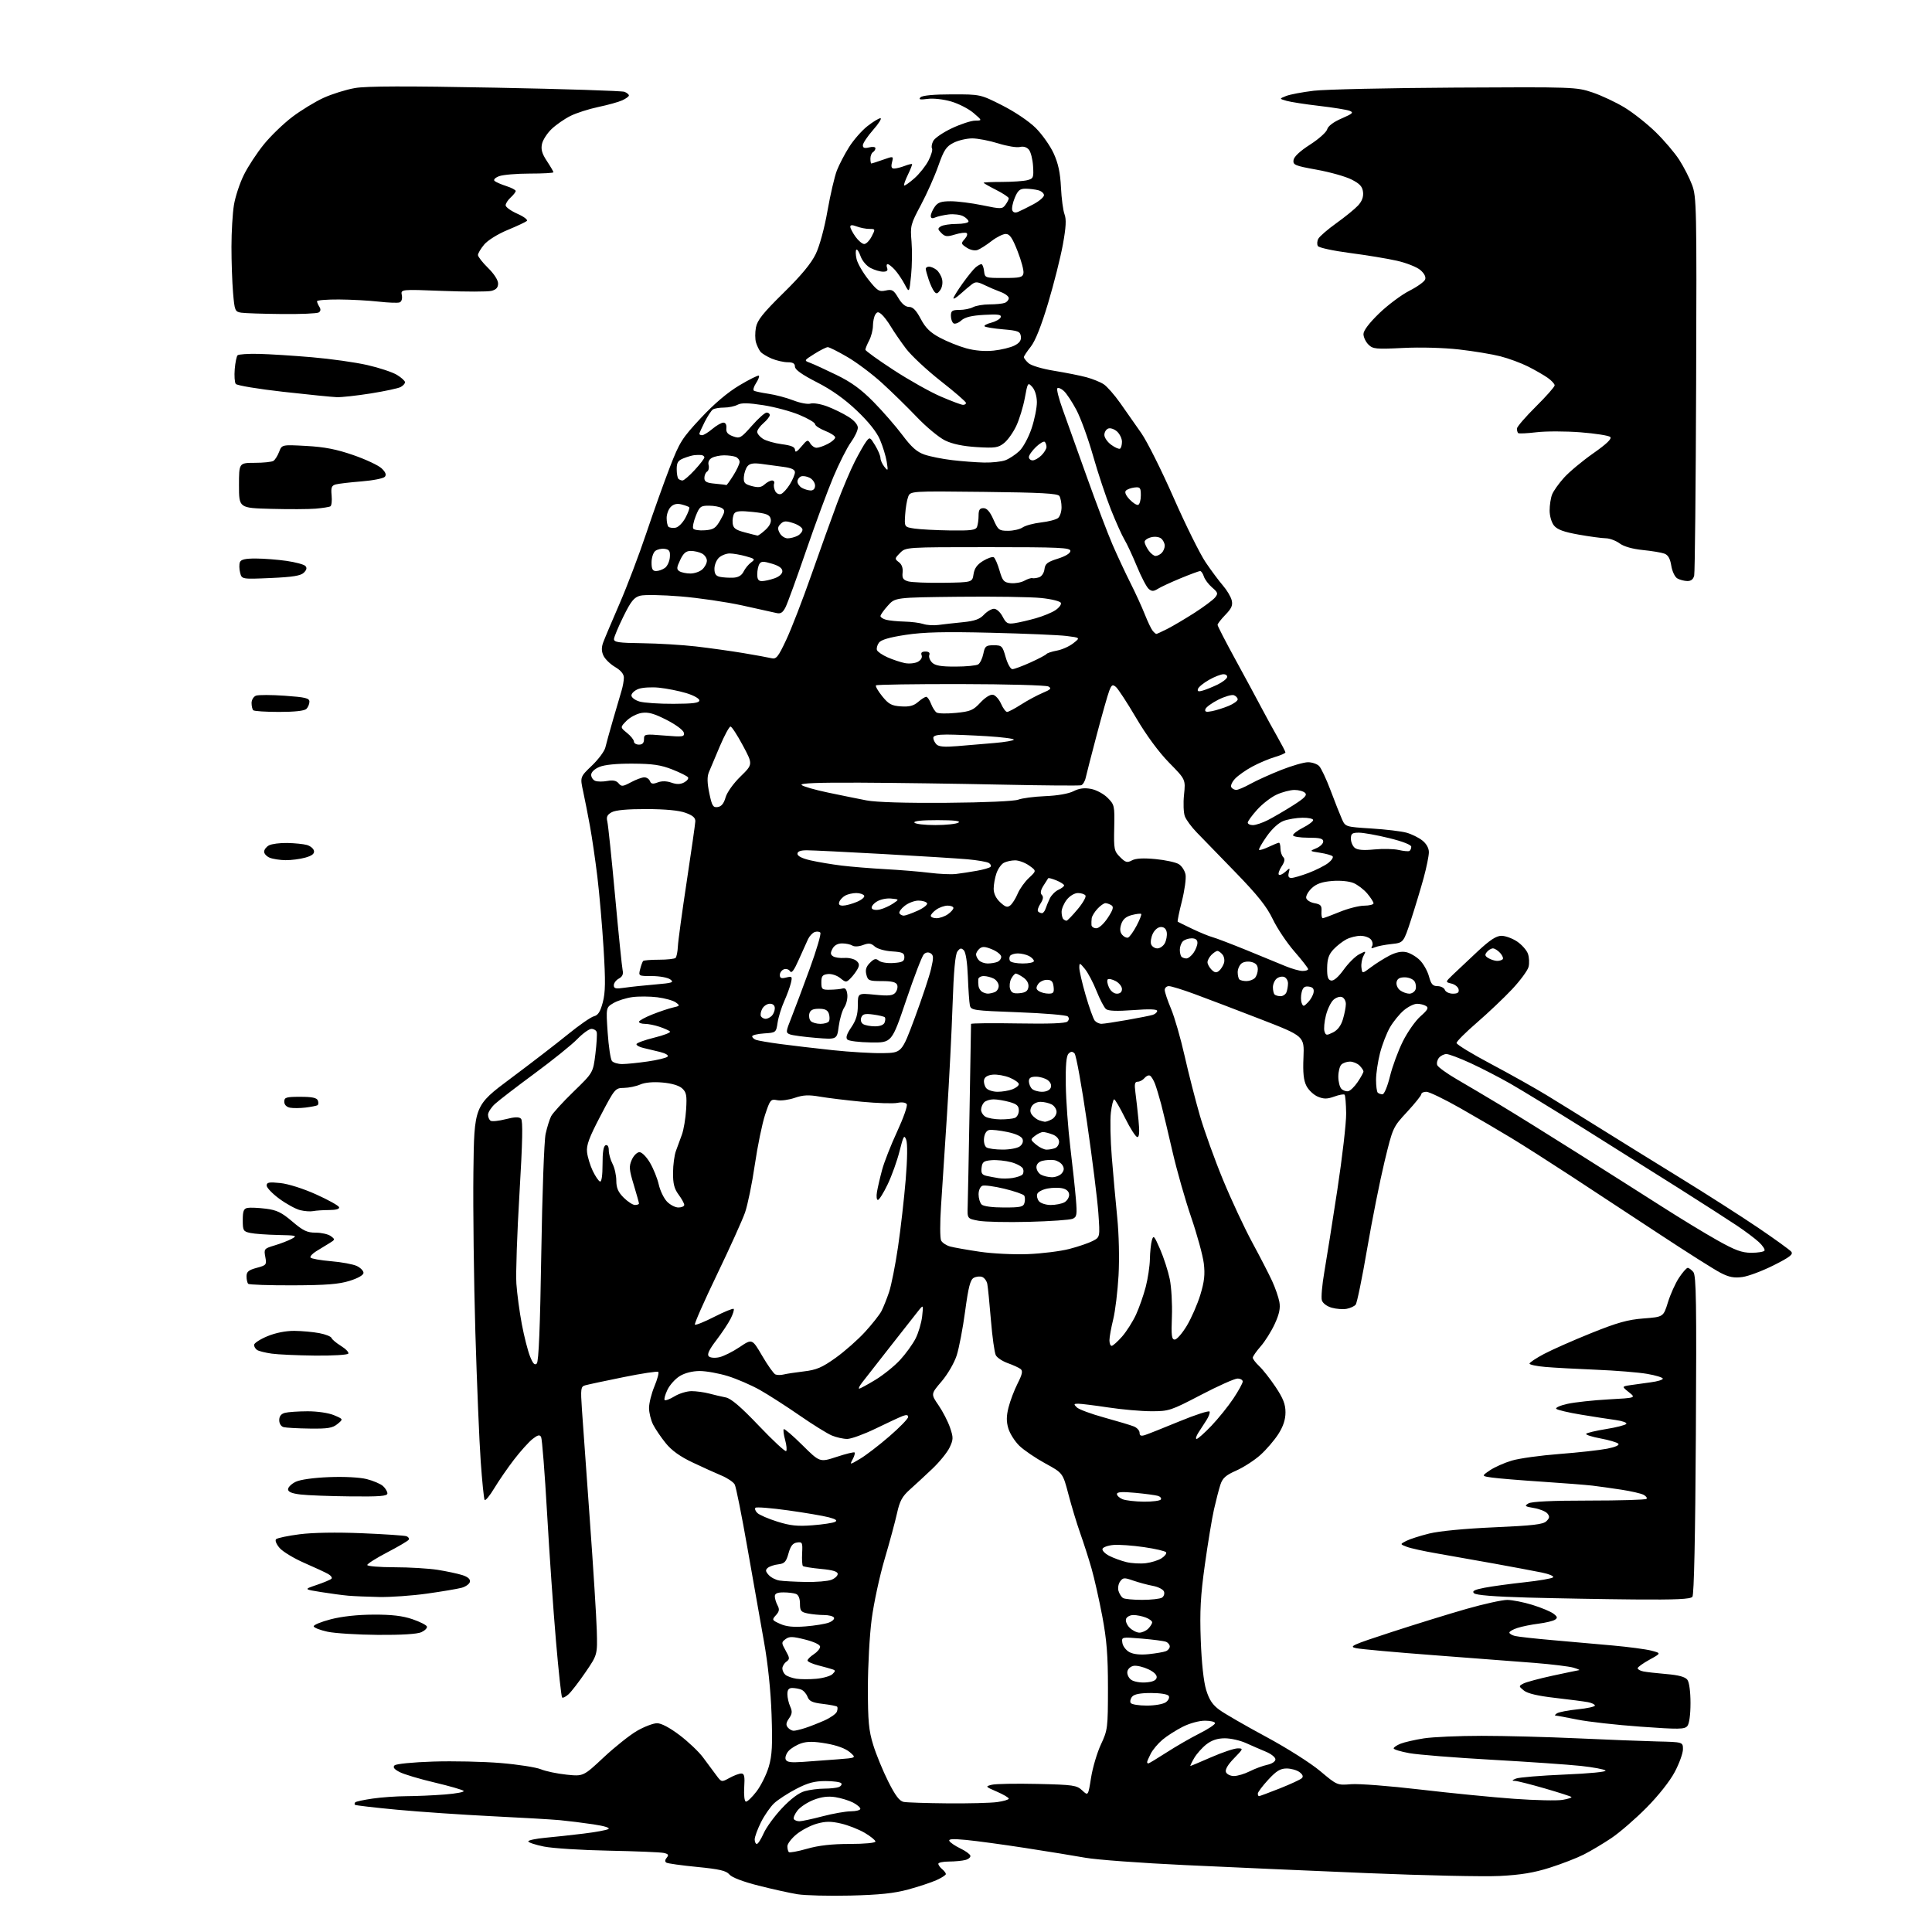 <?xml version="1.0" encoding="UTF-8" standalone="no"?>
<svg 
  version="1.1" 
  xmlns="http://www.w3.org/2000/svg" 
  xmlns:xlink="http://www.w3.org/1999/xlink" 
  xmlns:svg="http://www.w3.org/2000/svg"
  xmlns:rdf="http://www.w3.org/1999/02/22-rdf-syntax-ns#"
  xmlns:cc="http://creativecommons.org/ns#"
  xmlns:dc="http://purl.org/dc/elements/1.1/"
  viewBox="0 0 768 768"
  width="768"
  height="768"
>
<style>svg {background-color: white; }</style>"
<path stroke="none" fill="black" fill-rule="evenodd" d="M338.00,753.52C329.48,753.72 320.02,753.48 317.00,752.99C313.98,752.50 307.00,750.96 301.50,749.56C295.31,747.99 290.90,746.30 289.94,745.13C288.70,743.64 286.06,743.02 277.13,742.14C270.94,741.54 265.43,740.77 264.89,740.43C264.26,740.04 264.31,739.33 265.04,738.45C265.94,737.37 265.69,736.97 263.84,736.57C262.55,736.29 252.72,735.88 242.00,735.67C231.28,735.47 219.69,734.73 216.25,734.04C212.81,733.35 210.00,732.42 210.00,731.97C210.00,731.53 213.04,730.88 216.75,730.54C220.46,730.20 227.30,729.46 231.95,728.89C236.60,728.33 241.04,727.52 241.81,727.09C242.67,726.61 240.38,725.88 235.85,725.20C231.81,724.59 225.80,723.85 222.50,723.54C219.20,723.24 207.05,722.53 195.50,721.97C183.95,721.40 167.08,720.25 158.02,719.41C148.96,718.56 141.34,717.68 141.10,717.44C140.86,717.20 140.92,716.75 141.23,716.44C141.54,716.13 144.65,715.46 148.14,714.96C151.64,714.45 157.65,714.03 161.50,714.01C165.35,714.00 172.23,713.70 176.80,713.34C181.36,712.99 184.74,712.34 184.30,711.91C183.86,711.47 178.65,709.97 172.73,708.57C166.81,707.18 160.57,705.31 158.87,704.43C156.69,703.30 156.08,702.52 156.83,701.77C157.43,701.17 164.10,700.51 172.19,700.25C180.06,700.00 192.12,700.26 199.00,700.83C205.88,701.40 213.07,702.52 215.00,703.31C216.93,704.11 221.51,705.07 225.19,705.45C231.89,706.15 231.89,706.15 240.00,698.56C244.46,694.39 250.44,689.64 253.30,688.00C256.16,686.36 259.71,685.01 261.19,685.01C262.87,685.00 266.25,686.79 270.15,689.75C273.60,692.36 277.79,696.34 279.46,698.59C281.13,700.84 283.47,703.99 284.66,705.59C286.81,708.50 286.81,708.50 289.99,706.75C291.73,705.79 293.84,705.00 294.67,705.00C295.88,705.00 296.12,706.11 295.84,710.48C295.65,713.60 295.93,716.05 296.50,716.17C297.04,716.28 298.95,714.46 300.74,712.12C302.52,709.78 304.71,705.35 305.61,702.27C306.92,697.78 307.13,693.73 306.71,681.59C306.38,672.05 305.27,661.35 303.68,652.50C302.30,644.80 299.34,628.01 297.09,615.20C294.85,602.38 292.59,591.10 292.07,590.13C291.55,589.15 289.18,587.55 286.81,586.56C284.44,585.57 279.25,583.22 275.29,581.34C270.36,579.01 267.00,576.60 264.66,573.71C262.78,571.40 260.52,568.06 259.62,566.30C258.73,564.54 258.00,561.56 258.00,559.68C258.00,557.80 258.96,553.95 260.14,551.11C261.32,548.27 262.01,545.68 261.68,545.35C261.35,545.02 255.10,545.96 247.79,547.45C240.48,548.93 233.65,550.39 232.61,550.69C230.87,551.18 230.76,551.96 231.33,560.36C231.67,565.39 233.07,585.02 234.45,604.00C235.83,622.98 237.08,642.84 237.23,648.14C237.50,657.78 237.50,657.78 232.75,664.74C230.14,668.56 227.10,672.51 225.99,673.51C224.89,674.50 223.74,675.07 223.44,674.77C223.13,674.47 222.04,664.38 221.01,652.36C219.97,640.34 218.38,617.45 217.47,601.50C216.56,585.55 215.49,571.92 215.09,571.21C214.54,570.22 213.75,570.41 211.69,572.03C210.22,573.19 206.93,576.84 204.38,580.15C201.83,583.46 198.27,588.63 196.46,591.63C194.65,594.64 192.94,596.70 192.64,596.23C192.35,595.76 191.65,588.87 191.09,580.93C190.52,573.00 189.57,549.85 188.96,529.50C188.36,509.15 188.01,480.58 188.18,466.00C188.50,439.51 188.50,439.51 203.00,428.69C210.97,422.75 221.20,414.87 225.72,411.19C230.24,407.51 234.91,404.27 236.11,403.98C237.73,403.59 238.63,402.18 239.61,398.48C240.67,394.53 240.73,390.09 239.93,377.00C239.37,367.93 238.26,355.10 237.46,348.50C236.66,341.90 235.34,332.90 234.54,328.50C233.74,324.10 232.52,317.88 231.83,314.69C230.56,308.87 230.56,308.87 235.28,304.35C237.88,301.86 240.29,298.62 240.63,297.16C240.97,295.70 242.36,290.68 243.72,286.00C245.07,281.32 246.59,276.15 247.09,274.51C247.59,272.86 248.00,270.54 248.00,269.36C248.00,267.95 246.78,266.48 244.49,265.13C242.56,263.99 240.48,261.95 239.87,260.61C239.07,258.87 239.05,257.34 239.80,255.33C240.37,253.77 243.29,246.88 246.27,240.00C249.26,233.12 254.04,220.53 256.90,212.00C259.76,203.47 263.99,191.64 266.29,185.70C270.13,175.76 271.11,174.21 278.59,166.19C283.92,160.48 289.20,156.00 293.95,153.17C297.93,150.79 301.41,149.07 301.67,149.34C301.94,149.61 301.42,150.95 300.53,152.32C299.63,153.69 299.25,155.04 299.70,155.31C300.14,155.58 302.75,156.13 305.50,156.54C308.25,156.94 312.69,158.12 315.37,159.16C318.04,160.21 321.12,160.78 322.21,160.43C323.30,160.09 326.29,160.60 328.85,161.56C331.41,162.53 335.19,164.38 337.25,165.68C339.55,167.11 341.00,168.80 341.00,170.02C341.00,171.12 339.76,173.73 338.24,175.83C336.72,177.93 333.59,184.11 331.29,189.57C328.99,195.03 324.09,208.28 320.41,219.00C316.73,229.72 313.07,239.78 312.28,241.35C311.19,243.52 310.33,244.08 308.67,243.69C307.48,243.41 301.32,242.04 295.00,240.66C288.68,239.28 277.65,237.66 270.50,237.08C263.35,236.49 256.15,236.36 254.50,236.80C252.04,237.45 250.84,238.93 247.82,245.05C245.80,249.15 244.11,253.19 244.07,254.02C244.01,255.30 245.88,255.57 255.37,255.69C261.63,255.77 271.19,256.35 276.62,256.97C282.06,257.60 290.55,258.79 295.50,259.61C300.45,260.44 305.48,261.36 306.68,261.65C308.58,262.11 309.33,261.18 312.54,254.34C314.57,250.03 319.07,238.40 322.54,228.50C326.01,218.60 330.62,205.78 332.78,200.00C334.95,194.22 338.09,186.80 339.78,183.50C341.46,180.20 343.50,176.62 344.31,175.54C345.73,173.65 345.85,173.70 347.88,177.04C349.04,178.94 349.99,181.20 350.00,182.06C350.00,182.92 350.70,184.49 351.56,185.56C353.02,187.38 353.08,187.24 352.48,183.50C352.12,181.30 350.91,177.37 349.80,174.77C348.49,171.71 345.23,167.62 340.58,163.21C335.74,158.61 330.56,154.93 324.70,151.94C318.79,148.92 316.01,146.94 316.00,145.75C316.00,144.49 315.19,144.00 313.12,144.00C311.54,144.00 308.69,143.35 306.79,142.56C304.89,141.76 302.87,140.53 302.29,139.81C301.72,139.09 300.92,137.45 300.53,136.16C300.13,134.88 300.12,132.19 300.49,130.18C301.04,127.28 303.29,124.46 311.42,116.46C318.50,109.51 322.47,104.71 324.28,100.95C325.81,97.76 327.75,90.63 328.95,83.75C330.09,77.29 331.77,70.09 332.68,67.75C333.60,65.41 335.78,61.22 337.54,58.44C339.29,55.66 342.54,51.94 344.76,50.19C346.98,48.44 349.32,47.00 349.98,47.00C350.63,47.00 349.33,49.09 347.08,51.64C344.84,54.19 343.00,56.94 343.00,57.75C343.00,58.82 343.68,59.05 345.50,58.59C346.88,58.24 348.00,58.39 348.00,58.92C348.00,59.45 347.55,60.16 347.00,60.50C346.45,60.84 346.00,61.99 346.00,63.06C346.00,64.13 346.17,65.00 346.37,65.00C346.58,65.00 348.65,64.33 350.98,63.51C355.21,62.01 355.21,62.01 354.59,64.51C354.14,66.31 354.37,67.00 355.42,67.00C356.22,67.00 358.09,66.54 359.57,65.97C361.06,65.41 362.40,65.07 362.55,65.22C362.70,65.37 361.97,67.26 360.92,69.42C359.87,71.58 359.18,73.52 359.40,73.73C359.61,73.95 361.44,72.68 363.45,70.91C365.47,69.14 368.01,65.94 369.10,63.81C370.19,61.68 370.81,59.51 370.49,58.99C370.17,58.47 370.40,57.12 371.00,56.00C371.60,54.87 374.93,52.61 378.39,50.98C381.86,49.34 386.00,47.98 387.60,47.96C390.50,47.92 390.50,47.92 387.00,44.92C385.07,43.27 381.07,41.21 378.11,40.35C375.01,39.45 371.02,39.00 368.74,39.31C365.72,39.71 365.04,39.56 365.92,38.68C366.66,37.94 371.15,37.52 378.40,37.51C389.73,37.50 389.73,37.50 398.46,41.92C403.51,44.48 409.12,48.28 411.76,50.92C414.28,53.44 417.47,57.96 418.85,60.98C420.67,64.96 421.46,68.66 421.75,74.48C421.96,78.89 422.60,83.72 423.17,85.20C423.93,87.20 423.76,90.34 422.51,97.20C421.58,102.32 418.95,112.77 416.66,120.42C413.93,129.55 411.55,135.54 409.75,137.81C408.24,139.72 407.00,141.59 407.00,141.98C407.00,142.37 407.84,143.45 408.86,144.37C409.91,145.32 414.34,146.64 419.11,147.41C423.72,148.16 429.48,149.31 431.91,149.97C434.33,150.63 437.41,151.87 438.73,152.74C440.06,153.61 443.03,156.99 445.32,160.24C447.62,163.50 451.39,168.87 453.69,172.18C456.00,175.49 461.78,187.04 466.53,197.85C471.29,208.66 477.01,220.20 479.24,223.50C481.47,226.80 484.58,230.97 486.14,232.77C487.70,234.57 489.26,237.19 489.61,238.59C490.12,240.60 489.58,241.84 487.13,244.37C485.41,246.14 484.00,247.96 484.00,248.40C484.00,248.84 487.23,255.12 491.19,262.35C495.14,269.58 499.80,278.20 501.53,281.50C503.27,284.80 506.10,289.98 507.83,293.00C509.55,296.02 510.97,298.77 510.98,299.09C510.99,299.42 509.09,300.25 506.75,300.94C504.41,301.63 500.39,303.33 497.80,304.73C495.22,306.12 492.13,308.29 490.95,309.56C489.76,310.82 489.09,312.34 489.45,312.93C489.82,313.52 490.71,314.00 491.43,314.00C492.16,314.00 494.72,312.91 497.12,311.57C499.53,310.24 505.00,307.76 509.28,306.07C513.55,304.38 518.36,303.00 519.95,303.00C521.55,303.00 523.53,303.67 524.36,304.50C525.18,305.32 527.25,309.71 528.95,314.25C530.65,318.79 532.67,323.89 533.43,325.59C534.82,328.68 534.82,328.68 545.16,329.34C550.85,329.69 557.14,330.45 559.13,331.01C561.13,331.57 563.95,332.96 565.38,334.09C567.01,335.37 568.00,337.13 568.00,338.76C568.00,340.20 567.07,344.78 565.94,348.94C564.80,353.10 562.53,360.61 560.90,365.63C557.92,374.75 557.92,374.75 553.21,375.26C550.62,375.53 547.64,376.11 546.59,376.55C545.20,377.12 544.88,377.00 545.42,376.13C545.83,375.46 545.63,374.26 544.96,373.46C544.30,372.66 542.44,372.00 540.83,372.00C539.22,372.00 536.69,372.63 535.20,373.40C533.72,374.18 531.40,375.98 530.06,377.42C528.22,379.39 527.61,381.18 527.56,384.74C527.51,388.34 527.89,389.52 529.15,389.78C530.18,389.98 532.05,388.37 534.14,385.46C535.98,382.90 538.75,380.14 540.31,379.34C543.05,377.92 543.10,377.94 542.01,379.99C541.38,381.15 541.02,383.22 541.19,384.60C541.50,387.10 541.50,387.10 545.00,384.47C546.92,383.03 550.22,380.95 552.33,379.86C554.89,378.54 557.11,378.08 559.01,378.50C560.57,378.85 563.01,380.28 564.42,381.70C565.84,383.11 567.46,386.01 568.04,388.13C568.87,391.23 569.54,392.00 571.43,392.00C572.73,392.00 574.05,392.68 574.36,393.50C574.68,394.33 576.11,395.00 577.54,395.00C579.46,395.00 580.06,394.55 579.82,393.29C579.64,392.36 578.37,391.32 576.99,390.99C574.50,390.39 574.50,390.39 577.56,387.44C579.24,385.82 583.64,381.69 587.33,378.25C592.29,373.63 594.78,372.00 596.87,372.00C598.43,372.00 601.23,373.03 603.09,374.28C604.95,375.54 606.88,377.72 607.38,379.14C607.88,380.56 607.99,382.90 607.63,384.34C607.27,385.78 604.32,389.78 601.09,393.23C597.85,396.68 591.55,402.65 587.10,406.50C582.64,410.35 579.00,413.99 579.00,414.60C579.00,415.20 585.19,418.98 592.75,422.98C600.31,426.99 610.33,432.61 615.00,435.47C619.67,438.32 629.12,444.18 636.00,448.47C642.88,452.77 657.18,461.63 667.79,468.16C678.40,474.69 692.45,483.68 699.01,488.13C705.58,492.59 711.45,496.83 712.05,497.56C712.93,498.62 711.48,499.74 705.06,502.97C700.60,505.21 695.02,507.31 692.66,507.63C689.36,508.09 687.35,507.71 684.03,506.01C681.64,504.80 670.65,497.84 659.60,490.56C648.54,483.27 632.75,472.89 624.50,467.50C616.25,462.10 605.61,455.31 600.84,452.42C596.08,449.53 586.97,444.20 580.60,440.58C574.23,436.96 568.11,434.00 567.01,434.00C565.90,434.00 565.00,434.42 565.00,434.94C565.00,435.46 562.45,438.64 559.34,442.00C553.68,448.11 553.67,448.15 550.36,461.81C548.54,469.34 545.43,484.94 543.45,496.48C541.48,508.02 539.43,517.99 538.90,518.62C538.37,519.26 536.77,520.00 535.35,520.27C533.92,520.55 531.26,520.36 529.43,519.85C527.50,519.32 525.85,518.09 525.47,516.92C525.12,515.81 525.55,510.76 526.43,505.70C527.30,500.64 529.64,485.93 531.61,473.00C533.58,460.07 535.16,446.40 535.12,442.60C535.07,438.81 534.79,435.46 534.49,435.16C534.19,434.86 532.35,435.19 530.40,435.90C527.57,436.92 526.25,436.93 523.88,435.95C522.24,435.27 520.20,433.36 519.35,431.71C518.20,429.48 517.88,426.50 518.15,420.29C518.50,411.89 518.50,411.89 501.00,405.11C491.38,401.38 479.63,396.91 474.90,395.17C470.17,393.42 465.56,392.00 464.65,392.00C463.74,392.00 463.00,392.69 463.00,393.53C463.00,394.37 464.13,397.75 465.52,401.05C466.91,404.34 469.33,412.76 470.91,419.77C472.49,426.77 475.23,437.45 476.98,443.50C478.74,449.55 482.87,461.02 486.17,469.00C489.46,476.98 494.71,488.21 497.83,493.97C500.95,499.73 504.50,506.62 505.71,509.27C506.93,511.92 508.21,515.62 508.56,517.49C509.03,519.98 508.55,522.31 506.75,526.24C505.40,529.18 502.88,533.21 501.15,535.18C499.42,537.15 498.00,539.19 498.00,539.71C498.00,540.23 499.16,541.74 500.58,543.08C502.00,544.41 504.93,548.14 507.08,551.36C510.08,555.86 511.00,558.21 511.00,561.42C511.00,564.31 510.12,566.99 508.17,570.05C506.61,572.50 503.40,576.24 501.04,578.36C498.68,580.48 494.37,583.27 491.47,584.56C487.25,586.42 485.98,587.56 485.12,590.20C484.53,592.01 483.39,596.42 482.58,600.00C481.77,603.58 480.14,613.48 478.95,622.00C477.22,634.39 476.90,640.41 477.32,652.00C477.66,661.09 478.46,668.47 479.47,671.78C480.70,675.76 482.01,677.72 484.85,679.78C486.92,681.27 495.23,686.07 503.33,690.43C511.52,694.84 521.04,700.87 524.79,704.03C531.50,709.67 531.56,709.70 537.05,709.25C540.09,708.99 552.45,709.95 564.54,711.37C576.62,712.79 593.40,714.45 601.83,715.05C610.26,715.66 618.95,715.85 621.14,715.48C623.34,715.10 624.92,714.59 624.66,714.33C624.40,714.07 619.64,712.54 614.09,710.93C608.53,709.32 603.20,707.97 602.24,707.94C600.87,707.89 600.97,707.69 602.66,707.00C603.86,706.52 612.54,705.81 621.97,705.41C631.87,705.00 638.73,704.33 638.22,703.82C637.73,703.33 633.32,702.51 628.42,701.98C623.51,701.45 607.58,700.35 593.00,699.53C578.42,698.71 563.69,697.53 560.25,696.91C556.81,696.29 554.00,695.44 554.00,695.01C554.00,694.59 555.24,693.75 556.75,693.15C558.26,692.54 562.42,691.59 566.00,691.03C569.58,690.47 579.92,690.02 589.00,690.02C598.08,690.02 615.17,690.47 627.00,691.01C638.83,691.56 653.11,692.11 658.75,692.25C669.00,692.49 669.00,692.49 669.00,695.36C669.00,696.93 667.54,700.98 665.75,704.36C663.84,707.99 659.24,713.81 654.50,718.59C650.10,723.04 643.80,728.49 640.50,730.70C637.20,732.91 632.25,735.86 629.50,737.24C626.75,738.63 620.67,740.98 616.00,742.46C609.76,744.44 604.48,745.31 596.13,745.73C589.87,746.05 566.25,745.54 543.63,744.60C521.01,743.66 488.32,742.22 471.00,741.40C453.68,740.59 435.90,739.28 431.50,738.49C427.10,737.70 416.30,735.95 407.50,734.59C398.70,733.23 388.17,731.80 384.10,731.41C378.56,730.89 376.89,731.01 377.43,731.88C377.83,732.53 379.77,733.83 381.75,734.78C383.74,735.73 385.52,737.01 385.72,737.62C385.92,738.24 385.05,739.02 383.79,739.36C382.53,739.70 379.59,739.98 377.25,739.99C374.91,739.99 373.00,740.39 373.00,740.88C373.00,741.36 373.68,742.32 374.50,743.00C375.32,743.68 376.00,744.57 376.00,744.97C376.00,745.37 374.31,746.46 372.25,747.39C370.19,748.31 365.12,749.99 361.00,751.11C355.41,752.63 349.56,753.24 338.00,753.52zM320.82,734.91C325.44,733.59 330.66,733.00 337.75,733.00C343.61,733.00 348.00,732.59 348.00,732.04C348.00,731.52 346.07,729.96 343.72,728.57C341.36,727.19 337.12,725.53 334.30,724.88C330.27,723.95 328.20,723.97 324.69,724.95C322.23,725.64 318.59,727.54 316.61,729.17C314.62,730.81 313.00,732.94 313.00,733.91C313.00,734.87 313.26,735.93 313.57,736.24C313.89,736.56 317.15,735.96 320.82,734.91zM300.85,733.00C301.31,733.00 302.54,731.09 303.58,728.75C304.61,726.41 307.89,721.92 310.87,718.76C314.37,715.05 317.57,712.66 319.90,712.01C321.88,711.46 325.38,711.01 327.67,711.01C329.96,711.00 332.55,710.73 333.41,710.40C334.28,710.06 334.74,709.39 334.44,708.90C334.13,708.40 331.32,708.00 328.19,708.00C323.77,708.00 321.16,708.70 316.50,711.12C313.20,712.84 309.26,715.40 307.74,716.81C306.23,718.23 303.86,721.64 302.49,724.39C301.12,727.14 300.00,730.20 300.00,731.20C300.00,732.19 300.38,733.00 300.85,733.00zM317.81,723.98C318.74,723.97 322.88,723.08 327.00,722.00C331.12,720.92 336.19,720.03 338.25,720.02C340.31,720.01 342.00,719.56 342.00,719.03C342.00,718.49 340.70,717.38 339.10,716.55C337.51,715.73 334.36,714.76 332.09,714.40C329.25,713.94 326.58,714.27 323.50,715.45C321.03,716.39 318.12,718.30 317.02,719.70C315.93,721.09 315.27,722.63 315.57,723.12C315.87,723.60 316.88,723.99 317.81,723.98zM376.61,716.86C384.92,716.94 393.81,716.71 396.36,716.36C398.91,716.01 401.00,715.40 401.00,714.99C401.00,714.59 398.87,713.33 396.27,712.21C391.65,710.21 391.60,710.14 394.26,709.47C395.76,709.09 403.93,708.95 412.41,709.14C426.70,709.47 428.01,709.66 430.20,711.72C432.56,713.93 432.56,713.93 433.72,706.63C434.36,702.61 436.13,696.66 437.65,693.41C440.32,687.71 440.42,686.92 440.43,671.00C440.43,658.04 439.95,651.93 438.18,642.50C436.93,635.90 435.01,627.35 433.90,623.50C432.80,619.65 430.78,613.35 429.41,609.50C428.05,605.65 425.94,598.68 424.72,594.02C422.50,585.54 422.50,585.54 415.50,581.72C411.65,579.62 407.03,576.47 405.22,574.73C403.42,572.98 401.45,569.89 400.84,567.85C400.01,565.09 400.03,562.94 400.91,559.45C401.56,556.87 403.18,552.60 404.51,549.97C406.37,546.31 406.65,544.97 405.72,544.22C405.05,543.69 402.77,542.64 400.66,541.89C398.55,541.15 396.39,539.73 395.86,538.74C395.33,537.76 394.45,531.45 393.90,524.72C393.35,518.00 392.70,511.54 392.46,510.36C392.22,509.18 391.31,507.95 390.44,507.61C389.57,507.28 388.06,507.43 387.09,507.95C385.70,508.70 384.96,511.57 383.66,521.20C382.75,527.97 381.24,535.89 380.30,538.80C379.33,541.79 376.71,546.30 374.30,549.13C370.01,554.15 370.01,554.15 373.08,558.61C374.77,561.07 376.82,565.06 377.65,567.48C379.01,571.47 378.99,572.21 377.48,575.41C376.56,577.35 373.48,581.14 370.65,583.83C367.82,586.52 363.79,590.25 361.70,592.11C358.64,594.84 357.65,596.66 356.59,601.50C355.86,604.80 353.64,613.04 351.64,619.81C349.65,626.57 347.34,637.28 346.51,643.61C345.68,649.93 345.00,662.23 345.00,670.95C345.00,684.25 345.34,687.89 347.12,693.64C348.28,697.42 350.97,703.95 353.09,708.18C355.91,713.79 357.56,715.97 359.22,716.29C360.48,716.53 368.30,716.79 376.61,716.86zM500.47,714.00C500.73,714.00 504.45,712.62 508.72,710.93C513.00,709.23 516.95,707.40 517.50,706.86C518.17,706.20 517.85,705.39 516.56,704.43C515.49,703.64 513.19,703.00 511.44,703.00C508.95,703.00 507.35,703.98 504.13,707.48C501.86,709.94 500.00,712.42 500.00,712.98C500.00,713.54 500.21,714.00 500.47,714.00zM490.51,706.00C491.92,706.00 494.75,705.15 496.79,704.12C498.83,703.09 501.96,701.93 503.75,701.54C505.63,701.14 507.00,700.22 507.00,699.37C507.00,698.56 505.31,697.20 503.25,696.35C501.19,695.49 497.61,693.94 495.30,692.90C493.00,691.85 489.22,691.00 486.90,691.00C483.99,691.00 481.73,691.74 479.59,693.38C477.89,694.70 475.69,697.17 474.69,698.88C473.70,700.60 473.03,702.00 473.20,702.00C473.38,702.00 477.12,700.43 481.51,698.51C485.90,696.59 490.60,695.02 491.95,695.01C494.32,695.00 494.27,695.14 490.57,698.93C488.11,701.44 486.95,703.42 487.33,704.43C487.67,705.29 489.09,706.00 490.51,706.00zM319.18,700.38C322.66,700.13 328.86,699.67 332.98,699.36C340.45,698.79 340.45,698.79 337.81,696.51C336.13,695.07 332.70,693.80 328.48,693.07C323.63,692.22 320.91,692.20 318.53,692.99C316.72,693.59 314.46,694.94 313.50,696.00C312.54,697.06 312.01,698.58 312.31,699.37C312.74,700.50 314.29,700.72 319.18,700.38zM456.47,701.00C456.73,701.00 459.99,699.03 463.72,696.63C467.45,694.22 473.31,690.84 476.75,689.11C480.19,687.39 483.00,685.53 483.00,684.99C483.00,684.44 481.19,684.00 478.97,684.00C476.67,684.00 472.85,685.05 470.11,686.44C467.46,687.79 463.85,690.09 462.11,691.56C460.36,693.03 458.27,695.51 457.46,697.07C456.66,698.63 456.00,700.15 456.00,700.45C456.00,700.75 456.21,701.00 456.47,701.00zM315.47,688.00C316.15,688.00 318.23,687.51 320.10,686.90C321.97,686.30 325.43,684.93 327.79,683.88C330.15,682.82 332.34,681.27 332.66,680.43C332.98,679.60 333.03,678.69 332.76,678.43C332.49,678.16 329.92,677.66 327.05,677.32C322.90,676.83 321.67,676.25 321.00,674.49C320.53,673.27 319.41,671.99 318.49,671.64C317.58,671.29 315.97,671.00 314.92,671.00C313.55,671.00 313.00,671.70 313.00,673.45C313.00,674.80 313.50,677.01 314.12,678.36C315.01,680.32 314.91,681.28 313.65,683.09C312.47,684.77 312.34,685.71 313.15,686.68C313.75,687.41 314.80,688.00 315.47,688.00zM670.75,686.12C669.65,687.45 667.40,687.48 652.15,686.38C642.60,685.70 631.31,684.43 627.05,683.57C622.79,682.71 618.90,681.99 618.40,681.98C617.91,681.98 618.14,681.56 618.92,681.07C619.71,680.57 623.42,679.86 627.17,679.48C630.93,679.11 634.00,678.43 634.00,677.98C634.00,677.53 632.76,676.93 631.25,676.64C629.74,676.35 623.87,675.59 618.22,674.94C611.34,674.16 607.22,673.19 605.78,672.02C603.67,670.31 603.66,670.25 605.56,669.24C606.63,668.67 611.88,667.26 617.23,666.10C622.59,664.95 627.31,663.96 627.73,663.91C628.15,663.87 627.15,663.42 625.50,662.93C623.85,662.44 616.88,661.58 610.00,661.03C603.12,660.48 585.12,659.10 570.00,657.97C554.88,656.83 540.97,655.57 539.10,655.18C536.02,654.53 537.34,653.93 553.10,648.79C562.67,645.67 576.12,641.51 583.00,639.55C589.88,637.59 597.14,635.99 599.14,635.99C601.15,636.00 605.66,636.89 609.16,637.97C612.66,639.05 616.42,640.62 617.51,641.45C619.13,642.68 619.24,643.13 618.12,643.87C617.36,644.37 614.44,645.07 611.62,645.43C608.80,645.78 605.04,646.54 603.25,647.12C601.46,647.69 600.00,648.52 600.00,648.97C600.00,649.42 601.01,650.03 602.25,650.33C603.49,650.63 610.12,651.37 617.00,651.97C623.88,652.58 634.67,653.54 641.00,654.10C647.33,654.67 654.27,655.59 656.44,656.15C660.38,657.18 660.38,657.18 655.69,659.76C653.11,661.18 651.00,662.70 651.00,663.15C651.00,663.60 652.01,664.17 653.25,664.42C654.49,664.67 658.65,665.15 662.50,665.47C667.32,665.88 669.89,666.59 670.75,667.73C671.50,668.71 672.00,672.46 672.00,677.00C672.00,681.62 671.51,685.21 670.75,686.12zM455.87,678.00C459.11,678.00 462.42,677.41 463.46,676.65C464.48,675.91 464.99,674.79 464.59,674.15C464.18,673.48 461.25,673.00 457.56,673.00C453.25,673.00 450.86,673.46 450.04,674.46C449.37,675.26 449.12,676.38 449.47,676.96C449.83,677.53 452.71,678.00 455.87,678.00zM455.49,668.79C458.21,668.59 459.58,667.99 459.79,666.89C459.98,665.86 458.79,664.65 456.51,663.57C454.54,662.64 451.93,662.01 450.72,662.19C449.49,662.36 448.36,663.36 448.15,664.43C447.95,665.51 448.61,666.97 449.64,667.73C450.69,668.49 453.25,668.96 455.49,668.79zM324.50,667.34C327.25,667.09 330.14,666.25 330.93,665.48C332.16,664.26 332.16,664.01 330.93,663.59C330.14,663.32 327.59,662.61 325.25,662.01C322.91,661.41 321.00,660.54 321.00,660.08C321.00,659.61 322.12,658.49 323.50,657.59C324.88,656.69 326.00,655.34 326.00,654.60C326.00,653.78 323.64,652.65 320.03,651.74C315.03,650.48 313.77,650.46 312.28,651.57C310.58,652.84 310.58,653.04 312.32,656.16C313.97,659.10 314.00,659.53 312.57,660.57C311.71,661.20 311.00,662.40 311.00,663.24C311.00,664.07 311.56,665.22 312.25,665.79C312.94,666.36 314.85,667.04 316.50,667.31C318.15,667.57 321.75,667.59 324.50,667.34zM456.66,657.55C459.51,657.25 462.54,656.73 463.41,656.39C464.29,656.06 465.00,655.21 465.00,654.50C465.00,653.79 464.31,652.95 463.47,652.63C462.63,652.31 458.32,651.74 453.88,651.37C445.82,650.70 445.82,650.70 446.16,653.07C446.35,654.38 447.62,656.04 449.00,656.77C450.61,657.62 453.33,657.90 456.66,657.55zM150.20,649.89C142.12,649.83 133.11,649.26 130.20,648.64C127.28,648.01 124.81,647.05 124.70,646.50C124.59,645.95 127.65,644.68 131.50,643.69C135.91,642.54 142.20,641.86 148.50,641.84C155.69,641.81 160.03,642.32 163.93,643.65C166.92,644.67 169.52,645.98 169.71,646.58C169.90,647.17 168.89,648.18 167.48,648.83C165.84,649.57 159.55,649.96 150.20,649.89zM452.93,649.00C453.99,649.00 455.56,648.29 456.43,647.43C457.29,646.56 458.00,645.43 458.00,644.90C458.00,644.38 456.85,643.51 455.43,642.98C454.02,642.44 451.82,642.00 450.54,642.00C449.26,642.00 447.95,642.69 447.63,643.52C447.31,644.36 447.93,645.93 449.02,647.02C450.11,648.11 451.87,649.00 452.93,649.00zM320.19,646.52C323.87,646.23 328.06,645.55 329.50,645.00C330.94,644.45 331.84,643.55 331.50,643.00C331.16,642.45 329.39,642.00 327.57,642.00C325.74,642.00 322.84,641.72 321.12,641.38C318.39,640.83 318.00,640.34 318.00,637.48C318.00,635.42 317.41,633.99 316.42,633.61C315.55,633.27 313.30,633.00 311.42,633.00C308.98,633.00 308.00,633.45 308.00,634.57C308.00,635.43 308.49,637.04 309.08,638.15C309.93,639.73 309.79,640.58 308.44,642.07C306.78,643.90 306.85,644.04 310.11,645.51C312.55,646.62 315.37,646.90 320.19,646.52zM454.00,635.97C457.57,635.97 461.13,635.57 461.90,635.09C462.66,634.60 463.02,633.51 462.70,632.66C462.37,631.81 460.39,630.79 458.30,630.41C456.21,630.02 452.71,629.08 450.51,628.32C446.91,627.06 446.41,627.09 445.26,628.66C444.56,629.61 444.28,631.32 444.63,632.45C444.98,633.58 445.77,634.83 446.38,635.23C447.00,635.64 450.43,635.97 454.00,635.97zM649.63,635.81C637.46,635.70 618.41,635.36 607.30,635.06C594.03,634.69 586.70,634.10 585.94,633.34C585.07,632.47 586.09,631.93 590.14,631.15C593.09,630.58 600.23,629.61 606.00,628.98C611.77,628.36 616.89,627.48 617.36,627.02C617.83,626.56 615.80,625.70 612.86,625.10C609.91,624.50 601.42,622.91 594.00,621.56C586.58,620.22 576.32,618.40 571.22,617.52C566.12,616.65 560.72,615.46 559.22,614.88C556.50,613.84 556.50,613.84 559.00,612.54C560.38,611.83 564.48,610.51 568.12,609.61C572.12,608.62 582.33,607.64 593.94,607.13C609.38,606.45 613.45,605.98 614.73,604.69C616.01,603.42 616.08,602.81 615.11,601.63C614.43,600.82 612.04,599.84 609.77,599.46C606.13,598.85 605.88,598.64 607.58,597.63C608.86,596.88 616.94,596.50 631.66,596.50C643.85,596.50 654.13,596.20 654.50,595.83C654.87,595.46 654.35,594.73 653.34,594.20C652.33,593.67 648.35,592.76 644.50,592.17C640.65,591.58 635.48,590.86 633.00,590.56C630.52,590.27 621.52,589.56 613.00,589.00C604.48,588.44 595.56,587.70 593.20,587.37C588.89,586.76 588.89,586.76 592.25,584.48C594.10,583.22 598.02,581.48 600.96,580.61C603.90,579.73 612.42,578.55 619.90,577.98C627.38,577.41 635.91,576.46 638.86,575.88C642.18,575.22 643.86,574.46 643.28,573.88C642.76,573.36 639.59,572.43 636.22,571.80C632.85,571.18 630.28,570.35 630.52,569.97C630.75,569.59 634.32,568.74 638.46,568.07C642.59,567.41 646.21,566.47 646.50,565.99C646.80,565.52 644.89,564.84 642.27,564.48C639.65,564.13 633.45,563.17 628.50,562.35C623.55,561.54 619.12,560.49 618.65,560.04C618.19,559.58 620.21,558.68 623.15,558.04C626.09,557.40 633.41,556.61 639.42,556.28C650.34,555.68 650.34,555.68 647.50,553.42C644.66,551.15 644.66,551.15 648.08,550.62C649.96,550.33 653.64,549.82 656.25,549.48C658.86,549.15 661.00,548.50 661.00,548.04C661.00,547.58 658.19,546.72 654.75,546.13C651.31,545.54 642.20,544.80 634.50,544.49C626.80,544.18 617.69,543.68 614.25,543.38C610.81,543.08 608.00,542.49 608.00,542.06C608.00,541.63 610.59,539.91 613.75,538.23C616.91,536.55 625.35,532.82 632.50,529.94C642.90,525.75 647.08,524.58 653.37,524.10C661.23,523.50 661.23,523.50 663.03,517.68C664.02,514.48 666.00,510.09 667.43,507.93C668.86,505.77 670.42,504.00 670.89,504.00C671.37,504.00 672.37,504.75 673.13,505.66C674.27,507.04 674.44,518.01 674.13,570.41C673.90,610.71 673.41,633.95 672.76,634.75C672.00,635.69 666.32,635.95 649.63,635.81zM150.72,634.83C146.20,634.74 140.70,634.51 138.50,634.32C136.30,634.13 131.41,633.48 127.63,632.87C120.75,631.78 120.75,631.78 125.89,630.04C128.72,629.08 131.36,627.97 131.76,627.57C132.16,627.17 131.59,626.34 130.49,625.71C129.40,625.08 125.12,623.09 121.00,621.30C116.88,619.50 112.46,616.84 111.18,615.38C109.87,613.88 109.24,612.36 109.74,611.86C110.22,611.38 114.41,610.50 119.05,609.90C124.29,609.22 133.72,609.06 143.86,609.48C152.86,609.85 160.84,610.39 161.60,610.68C162.37,610.97 162.75,611.60 162.45,612.08C162.16,612.55 158.34,614.80 153.96,617.08C149.58,619.36 146.00,621.62 146.00,622.11C146.00,622.60 150.84,623.00 156.75,623.01C162.66,623.01 170.43,623.48 174.00,624.04C177.57,624.61 181.99,625.55 183.80,626.13C185.97,626.83 187.00,627.74 186.80,628.77C186.64,629.64 185.15,630.72 183.50,631.17C181.85,631.61 175.65,632.66 169.72,633.49C163.78,634.32 155.23,634.92 150.72,634.83zM320.18,628.85C324.41,628.93 329.02,628.56 330.43,628.02C331.85,627.49 333.00,626.43 333.00,625.67C333.00,624.70 331.04,624.11 326.36,623.67C322.70,623.33 319.47,622.80 319.17,622.51C318.87,622.21 318.73,619.91 318.86,617.40C319.08,613.18 318.93,612.87 316.83,613.17C315.14,613.42 314.27,614.52 313.44,617.50C312.51,620.86 311.86,621.55 309.42,621.84C307.81,622.02 305.93,622.65 305.22,623.23C304.20,624.08 304.27,624.65 305.58,626.09C306.47,627.08 308.40,628.07 309.85,628.29C311.31,628.52 315.96,628.77 320.18,628.85zM455.50,621.39C457.70,621.12 460.53,620.23 461.78,619.41C463.04,618.58 463.83,617.53 463.54,617.06C463.25,616.59 459.30,615.67 454.76,615.01C450.21,614.34 444.73,613.96 442.58,614.15C440.42,614.34 438.48,615.04 438.26,615.69C438.05,616.35 439.24,617.59 440.90,618.45C442.57,619.31 445.64,620.44 447.72,620.95C449.80,621.46 453.30,621.66 455.50,621.39zM323.00,606.32C327.12,606.00 331.16,605.39 331.96,604.96C332.99,604.42 332.25,603.88 329.46,603.15C327.28,602.57 319.98,601.33 313.24,600.39C306.50,599.45 300.68,598.99 300.30,599.36C299.93,599.74 300.27,600.67 301.06,601.44C301.85,602.20 305.43,603.75 309.00,604.87C314.16,606.49 317.05,606.79 323.00,606.32zM454.69,596.94C458.10,596.97 461.14,596.58 461.46,596.07C461.77,595.56 461.24,594.91 460.26,594.62C459.29,594.34 455.24,593.79 451.25,593.42C446.02,592.93 444.00,593.07 444.00,593.90C444.00,594.54 445.01,595.47 446.25,595.97C447.49,596.47 451.29,596.90 454.69,596.94zM139.25,594.84C131.14,594.76 122.25,594.42 119.50,594.09C116.01,593.68 114.50,593.05 114.50,592.01C114.50,591.20 115.85,589.87 117.50,589.06C119.32,588.17 124.55,587.43 130.77,587.18C136.82,586.94 142.98,587.26 145.77,587.96C148.37,588.62 151.29,589.86 152.25,590.73C153.21,591.60 154.00,592.92 154.00,593.65C154.00,594.73 151.02,594.97 139.25,594.84zM341.89,579.90C344.18,578.55 349.41,574.54 353.52,570.98C357.64,567.42 361.00,563.96 361.00,563.28C361.00,562.41 360.34,562.31 358.75,562.92C357.51,563.40 352.70,565.64 348.05,567.90C343.41,570.15 338.33,572.00 336.77,572.00C335.21,572.00 332.46,571.38 330.65,570.63C328.85,569.87 323.09,566.30 317.87,562.68C312.64,559.06 305.56,554.51 302.13,552.57C298.70,550.63 292.94,548.14 289.34,547.02C285.74,545.91 280.70,545.00 278.14,545.00C275.27,545.01 272.25,545.77 270.24,547.00C268.44,548.09 266.22,550.56 265.31,552.48C264.39,554.40 263.90,556.23 264.21,556.54C264.52,556.85 266.29,556.19 268.14,555.06C269.99,553.93 273.02,553.01 274.88,553.00C276.75,553.00 279.90,553.43 281.88,553.95C283.87,554.48 286.85,555.18 288.50,555.50C290.62,555.92 294.49,559.23 301.68,566.78C307.28,572.66 312.15,577.18 312.51,576.83C312.86,576.48 312.68,574.48 312.10,572.40C311.52,570.32 311.28,568.39 311.56,568.11C311.83,567.84 315.17,570.70 318.97,574.47C325.88,581.32 325.88,581.32 332.57,579.13C336.25,577.92 339.46,577.13 339.71,577.38C339.96,577.63 339.62,578.85 338.95,580.09C337.74,582.36 337.74,582.36 341.89,579.90zM475.67,572.00C476.16,572.00 478.82,569.64 481.58,566.75C484.33,563.86 488.25,558.99 490.29,555.93C492.33,552.86 494.00,549.82 494.00,549.18C494.00,548.53 493.06,548.00 491.92,548.00C490.78,548.00 484.24,550.92 477.39,554.50C465.41,560.75 464.66,561.00 457.72,560.99C453.75,560.99 446.04,560.32 440.59,559.49C435.14,558.67 429.75,558.00 428.62,558.00C426.82,558.00 426.75,558.18 428.04,559.45C428.84,560.25 433.77,562.08 439.00,563.51C444.23,564.95 449.51,566.54 450.75,567.04C451.99,567.55 453.00,568.67 453.00,569.55C453.00,570.71 453.57,570.95 455.14,570.46C456.31,570.08 462.50,567.63 468.89,564.99C475.27,562.36 480.65,560.63 480.84,561.14C481.03,561.65 480.47,563.17 479.59,564.53C478.72,565.89 477.27,568.12 476.38,569.50C475.50,570.88 475.17,572.00 475.67,572.00zM123.14,567.88C118.39,567.82 113.71,567.56 112.75,567.31C111.72,567.04 111.00,565.90 111.00,564.54C111.00,562.99 111.74,562.03 113.25,561.63C114.49,561.30 118.55,561.02 122.28,561.01C126.22,561.01 130.62,561.66 132.78,562.57C136.50,564.14 136.50,564.14 134.14,566.07C132.18,567.67 130.31,567.98 123.14,567.88zM341.54,552.00C341.92,552.00 344.82,550.43 347.98,548.51C351.14,546.59 355.55,543.04 357.79,540.61C360.03,538.18 362.80,534.36 363.95,532.10C365.10,529.85 366.27,525.87 366.57,523.25C367.09,518.50 367.09,518.50 364.80,521.40C363.53,522.99 358.45,529.46 353.50,535.78C348.55,542.09 343.67,548.32 342.67,549.63C341.66,550.93 341.15,552.00 341.54,552.00zM311.50,546.38C312.60,546.10 316.23,545.55 319.57,545.15C324.58,544.56 326.78,543.62 332.16,539.78C335.75,537.22 341.03,532.56 343.88,529.44C346.74,526.31 349.68,522.58 350.42,521.13C351.16,519.68 352.51,516.32 353.41,513.65C354.31,510.98 355.92,502.88 356.98,495.65C358.04,488.42 359.41,476.43 360.02,469.00C360.71,460.73 360.79,454.56 360.23,453.08C359.44,450.95 359.12,451.50 357.59,457.58C356.64,461.39 354.52,467.31 352.88,470.75C351.24,474.19 349.48,477.00 348.97,477.00C348.47,477.00 348.30,475.54 348.62,473.75C348.93,471.96 349.84,468.02 350.66,465.00C351.47,461.98 354.16,455.12 356.64,449.78C359.12,444.43 360.84,439.54 360.45,438.93C360.04,438.25 358.53,438.04 356.70,438.41C355.02,438.75 348.66,438.54 342.57,437.96C336.48,437.38 328.95,436.46 325.84,435.92C321.45,435.16 319.24,435.27 315.92,436.41C313.58,437.22 310.44,437.64 308.95,437.34C306.37,436.82 306.12,437.13 304.13,443.15C302.98,446.64 301.14,455.57 300.05,463.00C298.97,470.43 297.21,478.98 296.16,482.00C295.10,485.02 290.06,496.17 284.96,506.76C279.86,517.35 275.93,526.26 276.23,526.56C276.53,526.86 280.01,525.47 283.95,523.45C287.90,521.44 291.36,520.03 291.64,520.31C291.92,520.59 291.39,522.32 290.46,524.16C289.53,526.00 286.95,529.88 284.73,532.79C281.89,536.51 281.00,538.40 281.75,539.15C282.36,539.76 284.12,539.91 285.93,539.52C287.65,539.14 291.29,537.32 294.02,535.48C298.99,532.14 298.99,532.14 302.99,538.98C305.19,542.75 307.55,546.07 308.24,546.36C308.93,546.65 310.40,546.66 311.50,546.38zM213.38,542.02C214.15,541.25 214.71,527.44 215.17,498.20C215.54,474.72 216.31,453.36 216.89,450.74C217.47,448.12 218.45,444.97 219.07,443.74C219.69,442.51 223.70,438.11 227.98,433.96C235.76,426.42 235.76,426.42 236.68,418.96C237.18,414.86 237.41,410.94 237.19,410.25C236.97,409.56 236.03,409.00 235.10,409.00C234.17,409.00 231.63,410.83 229.45,413.08C227.28,415.32 219.65,421.46 212.50,426.73C205.35,432.00 198.26,437.45 196.75,438.84C195.24,440.23 194.00,442.16 194.00,443.13C194.00,444.09 194.47,445.17 195.04,445.52C195.61,445.88 198.31,445.59 201.05,444.89C204.65,443.97 206.32,443.92 207.11,444.71C207.90,445.50 207.73,453.70 206.50,474.43C205.55,490.18 205.00,506.31 205.27,510.28C205.54,514.25 206.51,521.49 207.43,526.36C208.35,531.24 209.82,537.01 210.69,539.18C211.85,542.09 212.56,542.84 213.38,542.02zM125.19,538.87C118.21,538.79 110.47,538.44 108.00,538.09C105.53,537.74 102.94,537.10 102.25,536.67C101.56,536.23 101.00,535.32 101.00,534.62C101.00,533.93 103.37,532.39 106.27,531.18C109.58,529.81 113.57,529.02 117.02,529.04C120.03,529.07 124.51,529.48 126.97,529.95C129.43,530.42 131.60,531.29 131.79,531.87C131.98,532.45 133.69,533.88 135.58,535.05C137.47,536.22 138.76,537.58 138.45,538.09C138.14,538.59 132.17,538.94 125.19,538.87zM441.90,535.00C442.39,535.00 444.26,533.33 446.05,531.30C447.83,529.26 450.33,525.32 451.60,522.55C452.87,519.77 454.60,514.82 455.45,511.54C456.30,508.26 457.04,503.31 457.10,500.54C457.15,497.77 457.51,494.40 457.88,493.05C458.50,490.85 458.83,491.22 461.17,496.61C462.61,499.92 464.32,505.24 464.99,508.43C465.65,511.62 466.04,518.35 465.85,523.37C465.56,530.95 465.75,532.50 466.99,532.50C467.81,532.50 469.96,530.02 471.78,527.00C473.59,523.98 476.01,518.44 477.15,514.71C478.75,509.45 479.06,506.63 478.53,502.21C478.14,499.07 475.88,490.81 473.50,483.85C471.12,476.89 467.79,465.19 466.10,457.85C464.42,450.51 462.39,442.02 461.60,439.00C460.80,435.98 459.69,432.31 459.14,430.85C458.58,429.39 457.70,427.93 457.17,427.61C456.65,427.29 455.67,427.69 454.99,428.51C454.31,429.33 453.08,430.00 452.26,430.00C451.09,430.00 450.89,430.89 451.34,434.25C451.66,436.59 452.21,441.54 452.57,445.25C453.04,449.97 452.90,452.00 452.11,452.00C451.49,452.00 449.31,448.62 447.27,444.50C445.23,440.38 443.26,437.00 442.90,437.00C442.53,437.00 441.94,439.36 441.59,442.25C441.24,445.14 441.40,453.12 441.96,460.00C442.51,466.88 443.49,477.68 444.12,484.00C444.79,490.63 445.01,500.37 444.64,507.00C444.28,513.33 443.33,521.20 442.51,524.50C441.70,527.80 441.02,531.51 441.02,532.75C441.01,533.99 441.40,535.00 441.90,535.00zM116.42,510.94C107.02,510.97 99.03,510.70 98.67,510.33C98.30,509.97 98.00,508.63 98.00,507.37C98.00,505.54 98.81,504.86 102.04,503.99C105.91,502.95 106.05,502.77 105.46,499.63C104.87,496.48 105.00,496.32 109.17,495.07C111.55,494.36 114.62,493.18 116.00,492.43C118.29,491.19 117.83,491.07 110.50,490.92C106.10,490.83 101.15,490.47 99.50,490.12C96.71,489.53 96.50,489.17 96.50,485.00C96.50,481.42 96.87,480.46 98.38,480.16C99.42,479.97 102.68,480.10 105.64,480.47C110.03,481.02 111.94,481.95 116.19,485.57C120.51,489.25 122.08,490.00 125.50,490.00C127.76,490.00 130.46,490.61 131.48,491.36C133.27,492.67 133.25,492.79 130.92,494.20C129.59,495.01 127.25,496.44 125.72,497.38C124.19,498.32 123.16,499.45 123.43,499.89C123.71,500.34 127.37,500.99 131.57,501.35C135.77,501.70 140.40,502.56 141.86,503.26C143.31,503.96 144.50,505.18 144.50,505.98C144.50,506.86 142.35,508.10 139.00,509.15C134.73,510.49 129.66,510.89 116.42,510.94zM408.61,498.53C414.17,498.31 421.57,497.39 425.06,496.48C428.56,495.58 432.73,494.15 434.35,493.32C437.29,491.80 437.29,491.80 436.61,482.15C436.24,476.84 434.21,460.66 432.11,446.20C430.01,431.73 427.78,419.38 427.15,418.75C426.28,417.88 425.69,417.91 424.75,418.86C423.88,419.74 423.55,423.51 423.67,431.31C423.76,437.47 424.57,448.57 425.46,456.00C426.36,463.43 427.36,472.69 427.68,476.59C428.20,482.90 428.06,483.77 426.38,484.49C425.35,484.93 417.52,485.48 409.00,485.70C400.48,485.92 391.48,485.73 389.00,485.27C384.50,484.43 384.50,484.43 384.67,479.47C384.76,476.73 385.10,459.44 385.42,441.03C385.74,422.62 386.00,407.32 386.00,407.03C386.00,406.74 394.38,406.65 404.62,406.83C417.05,407.05 423.60,406.80 424.32,406.08C425.01,405.39 425.05,404.65 424.44,404.04C423.92,403.52 415.04,402.77 404.72,402.39C386.76,401.72 385.94,401.60 385.53,399.60C385.29,398.44 384.93,393.33 384.74,388.24C384.52,382.56 383.90,378.50 383.12,377.74C382.12,376.75 381.61,376.85 380.59,378.22C379.72,379.40 379.11,386.09 378.67,399.22C378.32,409.83 377.31,429.52 376.45,443.00C375.58,456.48 374.51,472.90 374.07,479.50C373.63,486.10 373.65,492.24 374.11,493.13C374.57,494.03 376.20,495.10 377.72,495.51C379.25,495.92 384.55,496.86 389.50,497.59C394.45,498.33 403.05,498.75 408.61,498.53zM696.19,498.00C698.77,498.00 701.12,497.62 701.41,497.15C701.69,496.69 700.71,495.17 699.21,493.78C697.72,492.39 693.80,489.44 690.50,487.23C687.20,485.02 676.85,478.37 667.50,472.45C658.15,466.54 641.05,455.78 629.50,448.55C617.95,441.33 604.90,433.36 600.50,430.84C596.10,428.32 588.95,424.63 584.61,422.63C580.27,420.63 575.94,419.00 574.98,419.00C574.03,419.00 572.69,419.67 572.01,420.49C571.33,421.31 571.02,422.62 571.33,423.41C571.63,424.19 575.17,426.75 579.19,429.08C583.21,431.41 591.00,436.03 596.50,439.34C602.00,442.65 615.73,451.18 627.00,458.30C638.27,465.41 653.44,475.04 660.71,479.68C667.97,484.33 677.87,490.35 682.71,493.06C689.76,497.02 692.43,498.00 696.19,498.00zM124.50,481.43C123.40,481.66 121.07,481.49 119.33,481.06C117.58,480.63 113.87,478.61 111.08,476.56C108.28,474.51 106.00,472.13 106.00,471.27C106.00,469.99 106.95,469.82 111.44,470.28C114.60,470.61 120.57,472.50 125.65,474.79C130.47,476.96 134.58,479.24 134.79,479.87C135.03,480.59 133.61,481.00 130.83,481.01C128.45,481.02 125.60,481.21 124.50,481.43zM269.67,480.00C270.95,480.00 272.00,479.53 272.00,478.96C272.00,478.39 270.99,476.55 269.75,474.88C268.02,472.54 267.51,470.52 267.54,466.17C267.56,463.05 268.08,459.15 268.70,457.50C269.31,455.85 270.38,452.93 271.08,451.00C271.78,449.07 272.53,444.56 272.75,440.97C273.09,435.41 272.85,434.18 271.15,432.63C269.90,431.50 266.96,430.63 263.32,430.32C259.66,430.00 256.39,430.29 254.50,431.11C252.85,431.83 249.93,432.43 248.00,432.46C244.57,432.50 244.38,432.73 238.74,443.50C234.18,452.20 233.05,455.23 233.36,458.00C233.57,459.93 234.59,463.27 235.62,465.43C236.66,467.59 237.96,469.50 238.52,469.68C239.14,469.88 239.52,467.25 239.52,462.84C239.50,457.98 239.90,455.53 240.75,455.25C241.53,454.99 242.00,455.77 242.00,457.30C242.00,458.66 242.67,461.06 243.49,462.64C244.32,464.21 244.99,467.22 244.99,469.33C245.00,472.22 245.71,473.87 247.92,476.08C249.53,477.68 251.56,479.00 252.42,479.00C253.29,479.00 254.00,478.73 254.00,478.41C254.00,478.08 253.06,474.71 251.91,470.92C250.08,464.90 249.98,463.66 251.15,461.02C251.89,459.35 253.26,458.00 254.20,458.00C255.16,458.00 257.01,459.87 258.40,462.25C259.77,464.59 261.32,468.46 261.86,470.85C262.39,473.23 263.85,476.27 265.09,477.60C266.33,478.92 268.40,480.00 269.67,480.00zM399.08,480.00C405.78,480.00 406.83,479.76 407.26,478.11C407.53,477.07 407.47,475.79 407.13,475.26C406.78,474.74 403.24,473.51 399.25,472.54C395.26,471.58 391.33,471.04 390.50,471.36C389.66,471.69 389.00,473.17 389.00,474.77C389.00,476.33 389.54,478.14 390.20,478.80C390.93,479.53 394.44,480.00 399.08,480.00zM417.69,479.00C419.58,479.00 422.00,478.53 423.07,477.96C424.13,477.40 425.00,476.05 425.00,474.98C425.00,473.74 424.09,472.81 422.49,472.41C421.11,472.06 418.39,472.08 416.44,472.45C414.49,472.81 412.64,473.77 412.34,474.57C412.03,475.37 412.33,476.69 413.01,477.51C413.69,478.33 415.79,479.00 417.69,479.00zM402.50,468.27C404.15,468.00 405.90,467.42 406.38,466.96C406.87,466.51 407.00,465.45 406.68,464.62C406.36,463.79 404.25,462.61 401.99,462.00C399.72,461.39 396.21,461.03 394.18,461.19C391.01,461.46 390.46,461.88 390.19,464.22C389.94,466.37 390.35,467.03 392.19,467.44C393.46,467.71 395.62,468.12 397.00,468.34C398.38,468.56 400.85,468.53 402.50,468.27zM418.13,467.97C419.57,467.99 421.35,467.29 422.07,466.42C423.02,465.27 423.09,464.37 422.34,463.17C421.77,462.25 420.28,461.35 419.05,461.17C417.81,460.98 415.72,461.11 414.40,461.44C412.90,461.81 412.00,462.77 412.00,463.97C412.00,465.03 412.79,466.36 413.75,466.92C414.71,467.48 416.68,467.95 418.13,467.97zM398.56,456.98C401.34,456.99 404.40,456.43 405.36,455.72C406.43,454.94 406.86,453.80 406.47,452.78C406.07,451.73 403.79,450.68 400.41,449.98C397.43,449.36 394.20,449.00 393.24,449.19C392.17,449.39 391.37,450.62 391.17,452.40C390.98,454.04 391.42,455.65 392.17,456.13C392.90,456.59 395.78,456.98 398.56,456.98zM416.03,457.00C417.02,457.00 418.55,456.73 419.42,456.39C420.29,456.06 421.00,454.92 421.00,453.87C421.00,452.73 419.96,451.55 418.43,450.98C417.02,450.44 415.31,450.00 414.63,450.00C413.94,450.00 412.51,450.68 411.44,451.50C409.54,452.97 409.54,453.04 411.86,455.00C413.16,456.10 415.03,457.00 416.03,457.00zM415.32,445.92C415.76,445.96 417.00,445.53 418.07,444.96C419.13,444.40 420.00,443.06 420.00,442.00C420.00,440.94 419.13,439.60 418.07,439.04C417.00,438.47 414.99,438.00 413.60,438.00C412.16,438.00 410.64,438.80 410.07,439.86C409.38,441.16 409.44,442.18 410.29,443.25C410.95,444.08 412.18,445.01 413.00,445.31C413.82,445.60 414.87,445.88 415.32,445.92zM397.67,444.97C399.96,444.99 402.55,444.73 403.42,444.39C404.29,444.06 405.00,442.73 405.00,441.44C405.00,439.58 404.22,438.88 401.25,438.05C399.19,437.48 396.35,437.01 394.95,437.01C393.55,437.00 391.86,437.54 391.20,438.20C390.54,438.86 390.00,440.19 390.00,441.15C390.00,442.11 390.79,443.36 391.75,443.92C392.71,444.48 395.38,444.95 397.67,444.97zM121.50,440.27C119.30,440.54 116.49,440.56 115.25,440.32C113.85,440.03 113.00,439.13 113.00,437.93C113.00,436.22 113.74,436.00 119.39,436.00C124.09,436.00 125.94,436.39 126.35,437.47C126.66,438.28 126.59,439.12 126.21,439.35C125.82,439.58 123.70,439.99 121.50,440.27zM549.56,435.00C550.25,435.00 551.55,431.87 552.54,427.84C553.50,423.90 555.82,417.64 557.68,413.92C559.54,410.20 562.69,405.72 564.68,403.98C567.52,401.48 568.00,400.61 566.90,399.92C566.13,399.43 564.52,399.02 563.33,399.02C562.13,399.01 559.76,400.17 558.06,401.61C556.35,403.04 553.88,406.08 552.55,408.36C551.23,410.63 549.44,415.26 548.57,418.64C547.71,422.02 547.00,426.79 547.00,429.23C547.00,431.67 547.30,433.97 547.67,434.33C548.03,434.70 548.88,435.00 549.56,435.00zM396.56,434.00C398.38,434.00 401.02,433.56 402.43,433.02C403.85,432.49 405.00,431.57 405.00,430.97C405.00,430.38 403.38,429.22 401.40,428.39C399.42,427.57 396.38,427.03 394.66,427.19C392.58,427.40 391.40,428.11 391.18,429.30C390.99,430.29 391.38,431.75 392.04,432.55C392.70,433.35 394.74,434.00 396.56,434.00zM414.23,434.00C415.94,434.00 417.31,433.35 417.69,432.36C418.08,431.35 417.61,430.19 416.47,429.36C415.45,428.61 413.35,428.00 411.81,428.00C409.77,428.00 409.00,428.49 409.00,429.80C409.00,430.79 409.54,432.14 410.20,432.80C410.86,433.46 412.67,434.00 414.23,434.00zM535.94,433.77C536.76,433.61 538.46,431.96 539.71,430.10C540.97,428.23 542.00,426.35 542.00,425.92C542.00,425.49 541.29,424.44 540.43,423.57C539.56,422.71 537.85,422.00 536.63,422.00C535.40,422.00 533.86,422.54 533.20,423.20C532.54,423.86 532.00,426.02 532.00,428.00C532.00,429.98 532.55,432.15 533.23,432.83C533.91,433.51 535.13,433.93 535.94,433.77zM247.37,422.98C249.09,422.97 253.64,422.51 257.48,421.95C261.32,421.40 264.86,420.54 265.36,420.04C265.89,419.51 264.67,418.75 262.38,418.17C260.24,417.64 257.26,416.92 255.75,416.58C254.24,416.24 253.00,415.57 253.00,415.09C253.00,414.61 256.18,413.44 260.07,412.48C263.96,411.53 266.78,410.42 266.32,410.01C265.87,409.60 263.97,408.76 262.10,408.14C260.23,407.51 257.64,407.00 256.35,407.00C255.06,407.00 254.00,406.63 254.00,406.18C254.00,405.74 256.36,404.43 259.25,403.28C262.14,402.13 265.85,400.88 267.50,400.51C270.31,399.88 270.38,399.75 268.64,398.48C267.61,397.73 264.32,396.81 261.31,396.43C258.30,396.06 253.82,396.03 251.34,396.37C248.86,396.71 245.49,397.78 243.86,398.74C240.88,400.50 240.88,400.50 241.56,410.50C241.94,416.00 242.70,421.06 243.25,421.75C243.80,422.44 245.65,422.99 247.37,422.98zM350.99,418.64C358.48,418.50 358.48,418.50 363.68,404.50C366.53,396.80 369.43,388.10 370.11,385.17C371.16,380.67 371.13,379.70 369.93,378.95C369.03,378.40 368.03,378.54 367.23,379.34C366.53,380.04 363.38,388.24 360.23,397.56C354.50,414.50 354.50,414.50 346.19,414.39C341.62,414.33 337.41,413.81 336.84,413.24C336.11,412.51 336.59,411.03 338.40,408.37C340.33,405.53 341.00,403.27 341.00,399.64C341.00,394.74 341.00,394.74 347.84,395.42C353.35,395.96 354.93,395.79 355.95,394.56C356.65,393.71 356.96,392.34 356.64,391.51C356.22,390.42 354.55,390.00 350.55,390.00C345.45,390.00 344.99,389.80 344.39,387.41C343.91,385.52 344.30,384.26 345.81,382.74C347.50,381.06 348.17,380.90 349.37,381.89C350.20,382.58 352.77,382.98 355.18,382.81C358.73,382.56 359.50,382.14 359.50,380.50C359.50,378.81 358.73,378.45 354.51,378.19C351.68,378.01 348.73,377.16 347.71,376.23C346.25,374.92 345.35,374.81 343.05,375.67C341.41,376.29 339.64,376.39 338.85,375.89C338.11,375.42 336.28,375.02 334.79,375.02C333.03,375.01 331.67,375.75 330.93,377.13C330.04,378.79 330.09,379.45 331.15,380.14C331.89,380.63 333.91,380.93 335.64,380.80C337.36,380.67 339.49,381.16 340.37,381.89C341.59,382.91 341.72,383.66 340.90,385.18C340.32,386.26 339.05,387.95 338.08,388.92C336.40,390.60 336.22,390.59 333.99,388.79C332.69,387.74 330.51,387.03 329.08,387.20C326.95,387.45 326.50,388.02 326.50,390.50C326.50,393.27 326.76,393.50 330.00,393.43C331.93,393.40 334.18,393.17 335.00,392.93C336.04,392.63 336.60,393.37 336.82,395.31C337.00,396.86 336.46,399.18 335.62,400.45C334.78,401.73 333.79,405.14 333.40,408.02C332.71,413.25 332.71,413.25 324.29,412.57C319.65,412.19 315.04,411.57 314.04,411.19C312.30,410.53 312.33,410.20 314.60,404.50C315.91,401.20 319.20,392.43 321.91,385.00C324.62,377.57 326.50,371.15 326.09,370.72C325.67,370.29 324.65,370.20 323.81,370.52C322.97,370.84 321.80,372.09 321.22,373.30C320.64,374.51 318.98,378.19 317.53,381.48C315.65,385.74 314.66,387.06 314.05,386.08C313.58,385.33 312.48,384.99 311.60,385.32C310.72,385.66 310.00,386.68 310.00,387.58C310.00,388.83 310.59,389.07 312.53,388.58C314.87,388.00 315.00,388.15 314.40,390.72C314.05,392.25 312.85,395.52 311.74,398.00C310.63,400.48 309.44,404.30 309.11,406.50C308.51,410.46 308.46,410.50 303.75,410.80C301.14,410.97 299.00,411.49 299.00,411.95C299.00,412.41 299.66,413.04 300.47,413.35C301.29,413.66 305.67,414.42 310.22,415.02C314.78,415.63 324.12,416.73 331.00,417.46C337.88,418.19 346.87,418.72 350.99,418.64zM529.88,410.41C531.74,409.48 533.07,407.72 533.84,405.14C534.48,403.01 535.00,400.29 535.00,399.10C535.00,397.91 534.31,396.67 533.46,396.35C532.62,396.02 531.09,396.51 530.07,397.44C529.04,398.37 527.69,401.16 527.07,403.65C526.44,406.15 526.18,409.00 526.50,410.00C527.02,411.63 527.34,411.67 529.88,410.41zM347.78,407.98C349.83,407.99 351.29,407.42 351.65,406.46C351.98,405.61 352.00,404.67 351.71,404.37C351.41,404.08 349.34,403.59 347.10,403.29C343.85,402.85 342.90,403.09 342.37,404.47C341.98,405.49 342.28,406.56 343.10,407.09C343.87,407.57 345.98,407.98 347.78,407.98zM326.14,407.00C327.65,407.00 329.16,406.55 329.51,405.99C329.85,405.44 329.84,404.09 329.50,402.99C329.03,401.53 327.98,401.00 325.55,401.00C323.12,401.00 322.10,401.51 321.73,402.92C321.46,403.97 321.72,405.32 322.32,405.92C322.91,406.51 324.63,407.00 326.14,407.00zM437.87,406.98C438.77,406.97 443.32,406.29 448.00,405.46C452.68,404.64 457.29,403.72 458.25,403.42C459.21,403.11 460.00,402.40 460.00,401.84C460.00,401.16 456.79,401.05 450.50,401.53C443.99,402.01 440.57,401.89 439.65,401.12C438.91,400.51 437.22,397.28 435.90,393.96C434.58,390.63 432.50,386.69 431.29,385.20C429.19,382.65 429.07,382.62 429.04,384.64C429.02,385.81 430.15,390.75 431.56,395.61C432.97,400.46 434.60,405.01 435.18,405.72C435.77,406.42 436.98,406.99 437.87,406.98zM304.36,405.00C305.04,405.00 306.14,404.46 306.80,403.80C307.46,403.14 308.00,401.79 308.00,400.80C308.00,399.68 307.26,399.00 306.04,399.00C304.95,399.00 303.58,399.91 302.99,401.02C302.39,402.13 302.18,403.48 302.51,404.02C302.85,404.56 303.68,405.00 304.36,405.00zM519.96,398.43C521.00,397.37 521.99,395.60 522.17,394.50C522.41,393.07 521.87,392.41 520.29,392.19C518.61,391.95 517.91,392.50 517.43,394.43C517.07,395.84 517.08,397.75 517.43,398.68C518.02,400.22 518.24,400.20 519.96,398.43zM509.06,396.00C510.01,396.00 511.06,395.29 511.39,394.42C511.73,393.55 512.00,391.96 512.00,390.89C512.00,389.81 511.32,388.68 510.49,388.36C509.66,388.04 508.31,388.33 507.49,389.01C506.67,389.69 506.00,391.24 506.00,392.46C506.00,393.67 506.30,394.97 506.67,395.33C507.03,395.70 508.11,396.00 509.06,396.00zM392.67,394.98C393.31,394.99 394.55,394.73 395.42,394.39C396.29,394.06 397.00,392.95 397.00,391.93C397.00,390.91 396.13,389.60 395.07,389.04C394.00,388.47 392.20,388.00 391.07,388.00C389.93,388.00 388.95,388.56 388.88,389.25C388.82,389.94 388.86,391.18 388.98,392.00C389.10,392.82 389.72,393.83 390.35,394.23C390.98,394.64 392.03,394.98 392.67,394.98zM405.34,394.81C407.69,394.58 408.58,393.95 408.81,392.35C409.00,391.00 408.26,389.60 406.83,388.60C405.58,387.72 404.22,387.00 403.81,387.00C403.40,387.00 402.58,387.92 401.98,389.04C401.38,390.16 401.18,391.98 401.53,393.09C402.03,394.66 402.88,395.04 405.34,394.81zM416.82,394.98C418.76,395.00 419.08,394.55 418.82,392.25C418.57,390.10 417.97,389.50 416.11,389.50C414.79,389.50 413.22,390.30 412.61,391.28C411.75,392.66 411.84,393.27 413.00,394.01C413.82,394.54 415.54,394.98 416.82,394.98zM443.98,395.00C445.27,395.00 446.00,394.34 446.00,393.17C446.00,392.16 444.88,390.74 443.50,390.00C442.13,389.27 440.70,388.96 440.34,389.33C439.97,389.69 440.19,391.12 440.82,392.50C441.49,393.97 442.79,395.00 443.98,395.00zM560.22,395.00C561.23,395.00 562.35,394.26 562.69,393.36C563.04,392.46 562.86,391.00 562.30,390.11C561.74,389.23 559.99,388.50 558.40,388.50C556.36,388.50 555.42,389.06 555.15,390.43C554.95,391.50 555.59,392.96 556.58,393.68C557.57,394.41 559.21,395.00 560.22,395.00zM248.25,392.64C250.59,392.29 256.05,391.71 260.39,391.35C267.32,390.76 268.06,390.52 266.45,389.34C265.44,388.60 262.18,388.00 259.20,388.00C253.79,388.00 253.78,388.00 254.47,385.25C254.85,383.74 255.39,382.28 255.67,382.00C255.94,381.73 258.79,381.50 262.00,381.50C265.21,381.50 268.16,381.17 268.55,380.78C268.95,380.38 269.36,378.36 269.46,376.28C269.55,374.20 271.13,362.60 272.97,350.50C274.80,338.40 276.35,327.61 276.40,326.52C276.47,325.09 275.41,324.15 272.50,323.10C269.90,322.15 264.48,321.64 257.00,321.62C249.46,321.60 244.70,322.03 243.16,322.88C241.39,323.85 240.97,324.73 241.41,326.51C241.74,327.81 243.13,341.16 244.51,356.18C245.88,371.21 247.24,384.49 247.51,385.71C247.86,387.24 247.40,388.25 246.01,389.00C244.90,389.59 244.00,390.79 244.00,391.67C244.00,392.98 244.76,393.15 248.25,392.64zM495.47,390.00C496.64,390.00 498.14,389.46 498.80,388.80C499.46,388.14 500.00,386.57 500.00,385.32C500.00,383.72 499.25,382.85 497.49,382.41C496.05,382.05 494.34,382.30 493.49,383.01C492.67,383.69 492.00,385.24 492.00,386.46C492.00,387.67 492.30,388.97 492.67,389.33C493.03,389.70 494.29,390.00 495.47,390.00zM484.57,385.94C485.31,385.33 486.20,383.94 486.54,382.86C486.89,381.78 486.62,380.25 485.96,379.45C485.30,378.65 484.39,378.00 483.95,378.00C483.51,378.00 482.44,378.71 481.57,379.57C480.71,380.44 480.00,381.75 480.00,382.50C480.00,383.25 480.72,384.58 481.61,385.46C482.82,386.68 483.54,386.80 484.57,385.94zM517.75,385.97C518.99,385.99 520.00,385.66 520.00,385.24C520.00,384.83 517.55,381.67 514.55,378.23C511.55,374.79 507.68,369.01 505.95,365.39C503.55,360.38 500.03,355.95 491.15,346.79C484.74,340.18 477.81,333.04 475.73,330.91C473.66,328.79 471.53,325.90 471.00,324.50C470.47,323.11 470.32,319.24 470.67,315.91C471.30,309.85 471.30,309.85 464.74,303.18C460.65,299.00 455.74,292.35 451.66,285.43C448.08,279.34 444.44,273.78 443.59,273.07C442.26,271.97 441.87,272.20 440.93,274.64C440.33,276.21 438.11,284.02 436.00,292.00C433.89,299.98 431.91,307.69 431.59,309.14C431.28,310.59 430.45,311.95 429.76,312.16C429.07,312.37 414.55,312.25 397.50,311.89C380.45,311.53 355.50,311.18 342.05,311.12C325.14,311.04 317.92,311.32 318.64,312.04C319.21,312.61 323.91,313.97 329.09,315.05C334.26,316.14 341.20,317.54 344.50,318.18C348.27,318.90 360.08,319.26 376.29,319.13C391.50,319.01 403.18,318.49 404.79,317.87C406.28,317.29 411.10,316.66 415.50,316.48C420.32,316.29 424.78,315.51 426.71,314.53C428.98,313.37 431.02,313.10 433.69,313.60C435.78,313.99 438.73,315.57 440.29,317.14C443.02,319.87 443.11,320.29 442.92,329.07C442.73,337.60 442.88,338.34 445.24,340.69C447.41,342.86 448.05,343.04 449.98,342.01C451.49,341.20 454.51,341.04 459.35,341.50C463.28,341.88 467.45,342.79 468.62,343.53C469.79,344.27 470.98,346.12 471.27,347.64C471.56,349.16 470.90,353.95 469.81,358.28C468.71,362.61 467.97,366.26 468.16,366.39C468.35,366.53 470.98,367.81 474.00,369.26C477.02,370.70 480.62,372.18 482.00,372.54C483.38,372.91 489.45,375.23 495.50,377.69C501.55,380.16 508.52,383.03 511.00,384.06C513.48,385.09 516.51,385.95 517.75,385.97zM392.62,383.00C393.84,383.00 395.55,382.73 396.42,382.39C397.29,382.06 398.00,381.14 398.00,380.34C398.00,379.55 396.39,378.22 394.41,377.40C391.64,376.24 390.50,376.17 389.41,377.07C388.64,377.72 388.00,378.77 388.00,379.42C388.00,380.07 388.54,381.14 389.20,381.80C389.86,382.46 391.40,383.00 392.62,383.00zM406.56,383.00C409.00,383.00 411.00,382.57 411.00,382.04C411.00,381.50 410.13,380.60 409.07,380.04C408.00,379.47 406.00,379.00 404.62,379.00C403.25,379.00 401.84,379.45 401.50,380.00C401.16,380.55 401.16,381.45 401.50,382.00C401.84,382.55 404.12,383.00 406.56,383.00zM595.08,381.97C595.95,381.99 596.97,381.70 597.34,381.33C597.70,380.96 597.26,379.84 596.35,378.83C595.44,377.82 594.14,377.00 593.47,377.00C592.80,377.00 591.71,377.64 591.07,378.42C590.14,379.54 590.27,380.06 591.69,380.89C592.69,381.47 594.21,381.95 595.08,381.97zM471.61,381.00C472.31,381.00 473.59,380.00 474.44,378.78C475.30,377.56 476.00,375.76 476.00,374.78C476.00,373.59 475.24,373.00 473.70,373.00C472.44,373.00 470.86,373.54 470.20,374.20C469.54,374.86 469.00,376.36 469.00,377.53C469.00,378.71 469.30,379.97 469.67,380.33C470.03,380.70 470.91,381.00 471.61,381.00zM460.07,377.00C461.09,377.00 462.42,376.08 463.03,374.95C463.63,373.82 463.98,371.91 463.81,370.70C463.61,369.28 462.80,368.50 461.51,368.50C460.35,368.50 459.00,369.60 458.26,371.15C457.56,372.61 457.26,374.52 457.60,375.40C457.94,376.28 459.05,377.00 460.07,377.00zM448.40,372.71C449.01,372.51 450.53,370.41 451.78,368.04C453.04,365.67 453.87,363.54 453.64,363.31C453.41,363.08 451.74,363.27 449.93,363.74C447.62,364.34 446.36,365.41 445.72,367.33C445.09,369.23 445.19,370.52 446.06,371.57C446.74,372.39 447.80,372.91 448.40,372.71zM435.82,369.00C436.86,369.00 438.82,367.20 440.37,364.84C442.48,361.62 442.80,360.49 441.80,359.85C441.08,359.40 440.02,359.02 439.42,359.02C438.83,359.01 437.41,360.01 436.26,361.25C435.11,362.49 434.08,364.18 433.97,365.00C433.86,365.82 433.82,367.06 433.88,367.75C433.95,368.44 434.82,369.00 435.82,369.00zM423.95,366.00C424.30,366.00 426.27,363.97 428.34,361.49C430.42,359.02 431.83,356.54 431.50,355.99C431.16,355.45 429.82,355.00 428.51,355.00C427.15,355.00 425.27,356.11 424.07,357.63C422.93,359.08 422.00,361.26 422.00,362.47C422.00,363.68 422.30,364.97 422.67,365.33C423.03,365.70 423.61,366.00 423.95,366.00zM372.28,365.00C373.53,365.00 375.56,364.30 376.78,363.44C378.00,362.59 379.00,361.46 379.00,360.94C379.00,360.42 377.98,360.00 376.72,360.00C375.47,360.00 373.44,360.70 372.22,361.56C371.00,362.41 370.00,363.54 370.00,364.06C370.00,364.58 371.02,365.00 372.28,365.00zM525.81,365.00C526.19,364.99 529.20,363.88 532.50,362.52C535.80,361.16 540.19,360.04 542.25,360.02C544.31,360.01 546.00,359.58 546.00,359.08C546.00,358.57 544.88,356.83 543.52,355.21C542.16,353.59 539.68,351.70 538.02,351.01C536.25,350.28 532.69,349.94 529.49,350.21C525.50,350.54 523.29,351.32 521.46,353.04C520.07,354.34 519.07,356.10 519.23,356.95C519.39,357.79 520.87,358.73 522.51,359.03C525.03,359.48 525.47,360.00 525.31,362.29C525.21,363.78 525.43,365.00 525.81,365.00zM359.31,363.98C359.96,363.97 362.44,363.07 364.82,362.00C367.20,360.92 368.86,359.58 368.51,359.02C368.16,358.46 366.62,358.00 365.08,358.00C363.53,358.00 361.08,358.94 359.63,360.08C358.17,361.22 357.24,362.57 357.55,363.08C357.86,363.59 358.65,363.99 359.31,363.98zM414.20,363.00C414.67,363.00 415.31,362.21 415.62,361.25C415.93,360.29 416.70,358.43 417.33,357.12C417.96,355.81 419.49,354.28 420.74,353.71C421.98,353.14 423.00,352.36 423.00,351.96C423.00,351.57 421.64,350.68 419.97,349.99C418.30,349.30 416.81,348.90 416.67,349.12C416.52,349.33 415.66,350.68 414.76,352.12C413.65,353.91 413.45,355.05 414.16,355.76C414.86,356.46 414.68,357.55 413.59,359.22C412.71,360.56 412.29,361.96 412.66,362.33C413.03,362.70 413.72,363.00 414.20,363.00zM349.86,361.51C351.31,361.16 353.62,360.11 355.00,359.18C357.50,357.50 357.50,357.50 354.18,357.18C352.30,357.00 349.79,357.56 348.40,358.48C347.04,359.36 346.22,360.55 346.58,361.12C346.93,361.70 348.39,361.88 349.86,361.51zM401.65,359.87C402.46,359.20 403.76,357.12 404.54,355.25C405.33,353.37 407.33,350.56 409.00,349.00C412.04,346.16 412.04,346.16 409.11,344.08C407.51,342.94 404.99,342.00 403.53,342.00C402.07,342.00 400.05,342.44 399.04,342.98C398.03,343.52 396.71,345.38 396.11,347.13C395.50,348.87 395.00,351.64 395.00,353.28C395.00,355.21 395.92,357.12 397.60,358.68C399.70,360.62 400.47,360.85 401.65,359.87zM335.06,360.00C336.16,360.00 338.66,359.33 340.60,358.52C342.55,357.71 343.86,356.58 343.51,356.02C343.17,355.46 341.75,355.00 340.38,355.00C339.00,355.00 337.05,355.44 336.05,355.97C335.05,356.51 333.97,357.63 333.65,358.47C333.24,359.53 333.68,360.00 335.06,360.00zM513.35,349.00C514.21,349.00 517.30,348.09 520.21,346.99C523.12,345.88 526.62,344.11 527.99,343.06C529.35,342.00 530.13,340.80 529.72,340.38C529.30,339.97 527.06,339.34 524.73,338.98C520.50,338.33 520.50,338.33 523.25,337.19C524.76,336.56 526.00,335.36 526.00,334.52C526.00,333.33 524.71,333.00 520.00,333.00C516.70,333.00 514.00,332.56 514.00,332.02C514.00,331.48 515.80,330.12 518.00,329.00C520.20,327.88 522.00,326.52 522.00,325.98C522.00,325.44 520.09,325.03 517.75,325.06C515.41,325.09 512.04,325.65 510.26,326.31C508.29,327.04 505.67,329.43 503.55,332.45C501.63,335.17 500.26,337.59 500.50,337.83C500.73,338.07 502.48,337.53 504.37,336.63C506.26,335.73 508.07,335.00 508.40,335.00C508.73,335.00 509.00,336.04 509.00,337.30C509.00,338.56 509.49,340.09 510.09,340.69C510.88,341.48 510.71,342.52 509.46,344.42C508.51,345.88 508.01,347.35 508.36,347.69C508.70,348.04 509.86,347.53 510.92,346.57C512.78,344.88 512.84,344.90 512.31,346.91C511.93,348.38 512.24,349.00 513.35,349.00zM380.00,347.42C381.93,347.19 385.64,346.63 388.26,346.16C390.88,345.70 393.34,344.99 393.73,344.60C394.12,344.21 393.83,343.51 393.08,343.05C392.33,342.59 388.52,341.93 384.61,341.58C380.70,341.24 365.57,340.29 351.00,339.48C336.43,338.67 322.81,338.00 320.75,338.00C318.18,338.00 317.00,338.45 317.00,339.42C317.00,340.31 318.95,341.28 322.25,342.02C325.14,342.68 330.65,343.60 334.50,344.08C338.35,344.55 346.23,345.19 352.00,345.51C357.77,345.82 365.65,346.47 369.50,346.95C373.35,347.44 378.07,347.65 380.00,347.42zM113.50,341.93C111.30,341.90 108.49,341.47 107.25,340.97C106.01,340.47 105.00,339.39 105.00,338.57C105.00,337.74 105.87,336.60 106.93,336.04C108.00,335.47 111.26,335.04 114.18,335.10C117.11,335.15 120.62,335.51 121.99,335.89C123.37,336.28 124.63,337.33 124.81,338.23C125.03,339.39 124.01,340.18 121.31,340.93C119.21,341.51 115.70,341.96 113.50,341.93zM560.25,338.28C560.66,338.06 561.00,337.30 561.00,336.60C561.00,335.82 557.57,334.48 552.20,333.16C547.36,331.97 541.96,331.00 540.20,331.00C537.50,331.00 537.00,331.37 537.00,333.38C537.00,334.69 537.68,336.32 538.52,337.01C539.57,337.89 541.95,338.09 546.27,337.67C549.70,337.34 554.08,337.43 556.00,337.88C557.92,338.32 559.84,338.50 560.25,338.28zM371.81,327.98C376.04,327.98 380.18,327.53 381.00,327.00C382.02,326.34 379.39,326.03 372.69,326.02C366.40,326.01 363.10,326.36 363.50,327.00C363.84,327.55 367.58,327.99 371.81,327.98zM498.04,328.00C499.16,328.00 501.84,327.10 504.00,326.00C506.15,324.90 510.63,322.29 513.95,320.19C518.60,317.24 519.71,316.11 518.79,315.19C518.13,314.53 516.23,314.01 514.55,314.02C512.87,314.03 509.70,314.86 507.50,315.87C505.30,316.87 501.81,319.56 499.75,321.85C497.69,324.13 496.00,326.45 496.00,327.00C496.00,327.55 496.92,328.00 498.04,328.00zM285.30,320.81C286.77,320.60 287.74,319.41 288.42,317.00C288.99,314.99 291.52,311.44 294.36,308.67C299.31,303.83 299.31,303.83 295.30,296.34C293.09,292.22 290.89,288.83 290.39,288.81C289.90,288.80 287.99,292.32 286.15,296.64C284.31,300.96 282.35,305.62 281.78,307.00C281.06,308.76 281.11,311.22 281.96,315.31C283.01,320.37 283.44,321.08 285.30,320.81zM250.82,310.96C252.83,309.88 255.22,309.00 256.13,309.00C257.04,309.00 258.04,309.67 258.36,310.49C258.80,311.63 259.51,311.76 261.43,311.03C263.05,310.41 264.97,310.44 266.89,311.11C268.99,311.85 270.47,311.82 271.96,311.02C273.11,310.41 273.81,309.50 273.51,309.01C273.21,308.53 270.38,307.11 267.23,305.87C262.69,304.08 259.42,303.60 251.50,303.56C245.15,303.52 240.31,304.00 238.25,304.87C236.32,305.68 235.00,306.96 235.00,308.01C235.00,308.99 235.74,310.07 236.63,310.41C237.53,310.76 239.70,310.77 241.45,310.44C243.66,310.03 245.02,310.31 245.90,311.38C247.03,312.75 247.56,312.70 250.82,310.96zM380.50,296.60C384.35,296.27 390.99,295.71 395.25,295.36C399.51,295.00 403.00,294.40 403.00,294.01C403.00,293.62 398.20,293.01 392.34,292.65C386.48,292.29 379.28,292.00 376.34,292.00C372.63,292.00 371.00,292.40 371.00,293.30C371.00,294.02 371.56,295.18 372.25,295.89C373.16,296.83 375.43,297.03 380.50,296.60zM254.00,296.00C255.38,296.00 256.00,295.33 256.00,293.86C256.00,291.79 256.28,291.74 264.08,292.39C271.48,293.00 272.13,292.91 271.83,291.28C271.64,290.26 268.73,288.09 265.00,286.18C260.02,283.64 257.69,282.98 255.05,283.40C253.16,283.70 250.46,285.10 249.05,286.53C246.50,289.12 246.50,289.12 249.25,291.35C250.76,292.57 252.00,294.12 252.00,294.79C252.00,295.45 252.90,296.00 254.00,296.00zM380.00,283.39C385.74,282.83 386.88,282.35 389.71,279.30C391.59,277.27 393.66,275.97 394.71,276.17C395.69,276.35 397.14,277.96 397.93,279.75C398.72,281.54 399.80,283.00 400.34,283.00C400.88,283.00 403.39,281.67 405.92,280.05C408.45,278.42 412.30,276.36 414.46,275.45C417.68,274.11 418.10,273.64 416.77,272.89C415.87,272.39 400.21,271.96 381.97,271.93C363.72,271.90 348.54,272.13 348.22,272.44C347.91,272.75 349.02,274.69 350.68,276.75C353.24,279.92 354.39,280.55 358.15,280.80C361.48,281.02 363.17,280.58 364.95,279.05C366.24,277.92 367.70,277.00 368.18,277.00C368.66,277.00 369.52,278.23 370.09,279.73C370.66,281.23 371.66,282.81 372.31,283.24C372.97,283.68 376.43,283.74 380.00,283.39zM110.97,283.00C105.67,283.00 101.03,282.70 100.67,282.33C100.30,281.97 100.00,280.66 100.00,279.44C100.00,278.22 100.79,276.91 101.75,276.54C102.71,276.18 107.88,276.19 113.25,276.57C121.42,277.15 123.00,277.53 123.00,278.93C123.00,279.85 122.46,281.14 121.80,281.80C121.03,282.57 117.13,283.00 110.97,283.00zM481.81,282.69C483.51,282.35 486.49,281.40 488.45,280.59C490.40,279.77 492.00,278.61 492.00,278.02C492.00,277.42 491.33,276.68 490.50,276.36C489.68,276.05 486.88,276.85 484.30,278.14C481.71,279.44 479.40,281.13 479.16,281.90C478.83,282.98 479.45,283.16 481.81,282.69zM267.75,279.78C275.59,279.75 278.00,279.43 278.00,278.41C278.00,277.67 275.67,276.38 272.75,275.51C269.86,274.64 265.02,273.68 262.00,273.37C258.98,273.06 255.26,273.29 253.75,273.88C252.24,274.47 251.00,275.62 251.00,276.45C251.00,277.27 252.45,278.36 254.25,278.88C256.04,279.40 262.11,279.81 267.75,279.78zM478.13,274.51C479.43,274.13 482.05,273.07 483.95,272.16C485.84,271.24 487.57,269.94 487.78,269.25C487.99,268.56 487.34,268.01 486.33,268.02C485.32,268.03 482.73,269.04 480.58,270.27C478.42,271.49 476.45,273.11 476.21,273.85C475.88,274.86 476.38,275.03 478.13,274.51zM402.44,266.00C403.16,266.00 406.40,264.80 409.63,263.34C412.86,261.87 415.73,260.36 416.00,259.98C416.27,259.60 418.14,258.99 420.15,258.62C422.16,258.25 425.07,256.95 426.63,255.72C429.47,253.50 429.47,253.50 423.98,252.81C420.97,252.43 407.48,251.86 394.00,251.53C375.29,251.07 367.27,251.27 360.06,252.36C353.56,253.34 350.24,254.32 349.38,255.49C348.70,256.43 348.35,257.75 348.61,258.42C348.87,259.10 350.77,260.40 352.84,261.31C354.91,262.22 357.99,263.25 359.68,263.59C361.37,263.92 363.69,263.70 364.84,263.09C366.09,262.42 366.70,261.37 366.36,260.48C365.96,259.47 366.44,259.00 367.86,259.00C369.21,259.00 369.75,259.48 369.41,260.37C369.12,261.13 369.62,262.48 370.51,263.37C371.74,264.60 374.04,265.00 379.82,264.98C384.04,264.98 388.11,264.58 388.85,264.11C389.59,263.64 390.51,261.74 390.89,259.88C391.51,256.83 391.92,256.50 395.01,256.50C398.24,256.50 398.51,256.77 399.77,261.25C400.51,263.86 401.71,266.00 402.44,266.00zM459.66,252.00C459.89,252.00 461.91,251.07 464.15,249.93C466.38,248.79 471.20,245.93 474.86,243.59C478.51,241.24 482.16,238.52 482.97,237.55C484.29,235.95 484.17,235.55 481.83,233.53C480.40,232.30 478.92,230.33 478.55,229.15C478.17,227.97 477.51,227.00 477.07,227.00C476.63,227.00 473.17,228.28 469.36,229.85C465.56,231.42 461.49,233.30 460.31,234.04C458.58,235.12 457.87,235.14 456.65,234.12C455.81,233.43 453.70,229.41 451.96,225.18C450.22,220.96 447.98,216.15 446.98,214.50C445.99,212.85 443.56,207.45 441.59,202.50C439.62,197.55 436.42,187.92 434.48,181.09C432.54,174.27 429.56,166.08 427.86,162.90C426.17,159.72 423.93,156.34 422.88,155.40C421.84,154.45 420.68,153.98 420.31,154.35C419.94,154.72 420.90,158.51 422.44,162.76C423.98,167.02 428.29,179.05 432.01,189.50C435.74,199.95 440.34,212.10 442.25,216.50C444.16,220.90 447.37,227.77 449.38,231.77C451.40,235.77 453.97,241.39 455.10,244.27C456.24,247.14 457.63,250.06 458.21,250.75C458.78,251.44 459.43,252.00 459.66,252.00zM373.00,248.43C374.93,248.17 379.29,247.68 382.71,247.34C387.43,246.87 389.45,246.15 391.13,244.36C392.35,243.06 394.16,242.00 395.15,242.00C396.15,242.00 397.66,243.38 398.55,245.10C399.94,247.79 400.57,248.14 403.33,247.72C405.07,247.46 408.83,246.59 411.67,245.79C414.51,244.99 418.03,243.56 419.48,242.60C420.94,241.65 421.95,240.34 421.73,239.69C421.51,239.01 418.12,238.16 413.92,237.72C409.84,237.29 395.10,237.07 381.17,237.22C355.83,237.50 355.83,237.50 352.92,240.77C351.31,242.56 350.00,244.42 350.00,244.90C350.00,245.38 351.01,246.04 352.25,246.37C353.49,246.70 356.75,247.02 359.50,247.09C362.25,247.15 365.62,247.58 367.00,248.04C368.38,248.51 371.07,248.68 373.00,248.43zM375.00,231.67C386.50,231.50 386.50,231.50 387.00,228.23C387.36,225.89 388.44,224.40 390.81,222.96C392.63,221.86 394.54,221.21 395.04,221.53C395.55,221.84 396.58,224.21 397.33,226.80C398.54,230.97 399.05,231.53 401.80,231.81C403.51,231.98 405.94,231.55 407.20,230.85C408.47,230.15 409.88,229.69 410.35,229.82C410.82,229.96 412.03,229.81 413.04,229.49C414.08,229.16 415.01,227.76 415.19,226.28C415.45,224.09 416.34,223.39 420.50,222.08C423.58,221.11 425.50,219.92 425.50,219.00C425.50,217.70 421.20,217.50 392.78,217.50C360.05,217.50 360.05,217.50 357.78,219.81C355.61,222.01 355.59,222.18 357.30,223.46C358.46,224.32 359.00,225.79 358.80,227.58C358.56,229.82 358.99,230.51 361.00,231.10C362.38,231.50 368.68,231.76 375.00,231.67zM302.85,231.00C303.87,231.00 306.12,230.51 307.85,229.90C309.76,229.24 311.00,228.12 311.00,227.06C311.00,225.88 309.66,224.91 306.86,224.08C303.47,223.06 302.57,223.08 301.88,224.17C301.41,224.90 301.02,226.74 301.02,228.25C301.00,230.26 301.49,231.00 302.85,231.00zM670.73,230.97C669.50,230.95 667.71,230.48 666.75,229.92C665.78,229.36 664.72,227.12 664.36,224.87C663.91,222.04 663.09,220.61 661.61,220.07C660.45,219.64 656.58,219.00 653.00,218.64C648.92,218.23 645.49,217.25 643.79,215.99C642.30,214.90 639.83,213.98 638.29,213.97C636.76,213.95 631.90,213.29 627.50,212.51C621.65,211.47 619.03,210.51 617.75,208.93C616.76,207.72 616.00,205.11 616.00,202.95C616.00,200.85 616.43,198.00 616.96,196.62C617.48,195.24 619.62,192.21 621.71,189.90C623.79,187.59 629.02,183.23 633.32,180.22C638.65,176.48 640.81,174.41 640.11,173.71C639.55,173.15 634.23,172.31 628.29,171.85C622.36,171.39 614.46,171.38 610.74,171.83C607.02,172.28 603.76,172.42 603.49,172.16C603.22,171.89 603.00,171.09 603.00,170.38C603.00,169.67 606.38,165.75 610.50,161.66C614.62,157.58 618.00,153.76 618.00,153.18C618.00,152.61 616.76,151.26 615.25,150.20C613.74,149.13 610.22,147.11 607.43,145.70C604.64,144.30 599.69,142.47 596.43,141.64C593.17,140.80 585.77,139.58 580.00,138.92C573.88,138.23 564.58,137.97 557.70,138.32C546.89,138.86 545.74,138.74 543.95,136.95C542.88,135.88 542.00,134.01 542.00,132.79C542.00,131.40 544.30,128.37 548.26,124.54C551.71,121.22 557.09,117.20 560.21,115.61C563.34,114.02 566.17,112.00 566.51,111.11C566.90,110.10 566.20,108.71 564.61,107.34C563.23,106.16 559.04,104.49 555.30,103.65C551.56,102.80 543.13,101.41 536.56,100.56C529.98,99.70 524.29,98.47 523.88,97.81C523.47,97.15 523.55,95.84 524.05,94.91C524.55,93.97 527.78,91.18 531.23,88.71C534.68,86.24 538.55,83.09 539.83,81.71C541.40,80.02 542.05,78.28 541.83,76.35C541.57,74.14 540.54,73.02 537.21,71.34C534.85,70.15 528.64,68.40 523.41,67.46C514.72,65.89 513.92,65.56 514.20,63.62C514.39,62.28 516.80,60.03 520.75,57.50C524.19,55.30 527.26,52.56 527.57,51.42C527.92,50.12 530.06,48.50 533.32,47.09C537.73,45.18 538.20,44.72 536.50,44.05C535.40,43.62 529.98,42.74 524.44,42.10C518.91,41.46 513.06,40.55 511.44,40.09C508.50,39.25 508.50,39.25 511.24,38.16C512.74,37.55 517.69,36.62 522.24,36.07C526.78,35.53 552.10,34.97 578.50,34.82C625.60,34.56 626.62,34.59 633.02,36.74C636.60,37.95 642.33,40.64 645.76,42.72C649.19,44.80 654.76,49.20 658.14,52.50C661.52,55.80 665.74,60.76 667.52,63.52C669.30,66.27 671.60,70.77 672.63,73.52C674.40,78.24 674.49,82.31 674.24,152.50C674.10,193.20 673.75,227.51 673.47,228.75C673.13,230.27 672.24,230.99 670.73,230.97zM107.64,229.77C96.11,230.27 96.11,230.27 95.45,227.64C95.08,226.19 95.04,224.33 95.36,223.50C95.78,222.40 97.48,222.01 101.72,222.02C104.90,222.03 110.38,222.46 113.89,222.96C117.41,223.47 120.77,224.37 121.35,224.95C122.10,225.70 121.94,226.49 120.79,227.64C119.56,228.87 116.44,229.38 107.64,229.77zM291.48,229.64C293.50,229.54 294.82,228.77 295.59,227.21C296.21,225.95 297.56,224.31 298.58,223.57C300.29,222.32 300.12,222.13 296.46,221.11C294.28,220.51 291.41,220.01 290.08,220.01C288.75,220.00 286.83,220.74 285.83,221.65C284.82,222.57 284.00,224.56 284.00,226.09C284.00,228.16 284.57,228.98 286.25,229.32C287.49,229.57 289.84,229.71 291.48,229.64zM274.42,227.98C276.03,227.99 278.17,227.26 279.17,226.35C280.18,225.43 281.00,223.88 281.00,222.88C281.00,221.88 280.13,220.60 279.07,220.04C278.00,219.47 276.00,219.00 274.61,219.00C272.70,219.00 271.68,219.87 270.39,222.59C268.94,225.64 268.90,226.32 270.09,227.08C270.87,227.57 272.81,227.98 274.42,227.98zM260.81,227.00C261.80,227.00 263.39,226.43 264.34,225.74C265.28,225.05 266.16,223.14 266.28,221.49C266.46,219.05 266.08,218.44 264.19,218.17C262.93,217.99 261.24,218.39 260.44,219.05C259.65,219.71 259.00,221.76 259.00,223.62C259.00,226.21 259.42,227.00 260.81,227.00zM459.36,221.00C460.04,221.00 461.14,220.46 461.80,219.80C462.46,219.14 463.00,217.85 463.00,216.92C463.00,216.00 462.37,214.72 461.60,214.08C460.80,213.42 459.07,213.19 457.60,213.57C456.17,213.92 455.00,214.74 455.00,215.39C455.00,216.03 455.70,217.56 456.56,218.78C457.41,220.00 458.67,221.00 459.36,221.00zM313.10,214.00C314.22,214.00 316.00,213.53 317.07,212.96C318.13,212.40 319.00,211.31 319.00,210.54C319.00,209.78 317.38,208.62 315.40,207.97C312.41,206.98 311.54,207.03 310.30,208.27C309.12,209.45 309.04,210.22 309.94,211.88C310.56,213.05 311.98,214.00 313.10,214.00zM301.10,212.90C301.44,212.96 302.87,211.92 304.29,210.61C306.00,209.02 306.69,207.54 306.35,206.22C305.92,204.57 304.66,204.09 299.28,203.51C294.29,202.98 292.53,203.13 291.86,204.16C291.38,204.90 291.10,206.61 291.24,207.96C291.45,209.95 292.35,210.64 296.00,211.61C298.48,212.27 300.77,212.85 301.10,212.90zM280.20,210.80C283.67,210.54 284.51,209.98 286.36,206.74C288.22,203.46 288.30,202.84 287.00,202.00C286.18,201.47 283.86,201.02 281.86,201.02C278.53,201.00 278.08,201.35 276.59,205.07C275.70,207.30 275.24,209.58 275.57,210.12C275.91,210.66 277.99,210.97 280.20,210.80zM377.64,210.86C386.06,210.98 387.89,210.73 388.39,209.42C388.73,208.55 389.00,206.52 389.00,204.92C389.00,202.69 389.46,202.00 390.95,202.00C392.31,202.00 393.52,203.38 394.90,206.50C396.76,210.70 397.14,211.00 400.72,211.00C402.83,211.00 405.44,210.39 406.53,209.65C407.61,208.91 410.91,208.02 413.86,207.68C416.80,207.35 419.84,206.55 420.61,205.91C421.37,205.28 421.99,203.35 421.98,201.63C421.98,199.91 421.59,197.91 421.13,197.18C420.48,196.15 413.90,195.79 391.09,195.53C361.88,195.20 361.88,195.20 361.00,197.51C360.51,198.78 359.98,201.99 359.81,204.66C359.50,209.50 359.50,209.50 363.50,210.11C365.70,210.44 372.06,210.78 377.64,210.86zM268.46,209.79C269.62,209.63 271.36,207.90 272.48,205.81C273.56,203.78 274.24,201.90 273.97,201.64C273.71,201.38 272.32,200.87 270.89,200.51C269.12,200.06 267.76,200.38 266.64,201.50C265.74,202.40 265.00,204.39 265.00,205.90C265.00,207.42 265.32,208.99 265.71,209.38C266.10,209.77 267.34,209.95 268.46,209.79zM125.50,202.20C122.75,202.43 114.76,202.47 107.75,202.28C95.00,201.94 95.00,201.94 95.00,192.97C95.00,184.00 95.00,184.00 101.25,183.98C104.69,183.98 108.03,183.63 108.69,183.21C109.34,182.80 110.36,181.17 110.96,179.60C112.05,176.74 112.05,176.74 121.78,177.27C129.03,177.67 133.77,178.59 140.43,180.90C145.35,182.60 150.41,184.97 151.67,186.16C153.27,187.67 153.67,188.69 152.99,189.52C152.44,190.17 148.29,191.00 143.75,191.36C139.21,191.72 134.59,192.26 133.48,192.56C131.81,193.02 131.52,193.78 131.82,196.94C132.02,199.04 131.81,200.99 131.34,201.27C130.88,201.55 128.25,201.96 125.50,202.20zM452.44,200.69C453.02,200.49 453.50,198.80 453.50,196.92C453.50,193.87 453.23,193.53 451.02,193.78C449.66,193.93 448.11,194.49 447.58,195.02C446.97,195.63 447.49,196.89 449.01,198.51C450.31,199.90 451.86,200.88 452.44,200.69zM310.50,196.36C311.30,196.05 312.87,194.33 313.98,192.53C315.09,190.73 316.00,188.57 316.00,187.73C316.00,186.67 314.61,186.02 311.50,185.60C309.02,185.27 305.06,184.74 302.69,184.41C299.54,183.99 298.05,184.23 297.14,185.33C296.46,186.15 295.81,188.06 295.70,189.57C295.53,191.91 296.00,192.46 298.86,193.22C301.44,193.91 302.62,193.75 303.94,192.56C304.88,191.70 306.22,191.00 306.91,191.00C307.60,191.00 307.96,191.56 307.72,192.25C307.47,192.94 307.67,194.27 308.15,195.21C308.64,196.17 309.68,196.68 310.50,196.36zM322.25,194.97C323.33,194.99 324.00,194.25 324.00,193.04C324.00,191.95 323.06,190.57 321.92,189.96C320.78,189.35 319.20,189.09 318.42,189.39C317.64,189.69 317.00,190.60 317.00,191.42C317.00,192.23 317.79,193.36 318.75,193.92C319.71,194.48 321.29,194.95 322.25,194.97zM288.74,192.83C288.87,192.92 290.11,191.21 291.49,189.02C292.87,186.83 294.00,184.40 294.00,183.63C294.00,182.85 293.29,181.94 292.42,181.61C291.55,181.27 289.49,181.00 287.85,181.00C286.21,181.00 284.04,181.44 283.02,181.99C281.87,182.61 281.37,183.68 281.68,184.87C281.95,185.92 281.69,187.08 281.09,187.45C280.49,187.82 280.00,188.97 280.00,190.00C280.00,191.49 280.89,191.97 284.25,192.27C286.59,192.48 288.61,192.73 288.74,192.83zM271.32,191.00C271.86,191.00 274.04,189.13 276.15,186.83C278.27,184.54 280.00,182.29 280.00,181.83C280.00,181.38 279.44,180.95 278.75,180.88C278.06,180.82 276.82,180.84 276.00,180.93C275.18,181.02 273.26,181.57 271.75,182.17C269.54,183.03 269.00,183.88 269.00,186.45C269.00,188.22 269.30,189.97 269.67,190.33C270.03,190.70 270.78,191.00 271.32,191.00zM391.18,183.87C394.31,183.94 398.14,183.52 399.68,182.94C401.23,182.35 403.72,180.70 405.22,179.28C406.74,177.83 408.89,173.84 410.09,170.24C411.27,166.69 412.21,161.99 412.18,159.79C412.14,157.42 411.40,154.99 410.34,153.82C408.60,151.90 408.52,152.01 407.38,158.22C406.73,161.73 405.20,166.72 403.98,169.32C402.76,171.92 400.58,174.98 399.13,176.13C396.80,177.98 395.55,178.17 388.30,177.73C382.82,177.39 378.64,176.52 375.70,175.10C373.27,173.92 368.19,169.71 364.40,165.73C360.60,161.75 354.37,155.65 350.53,152.17C346.70,148.69 340.55,144.07 336.86,141.92C333.17,139.76 329.66,138.00 329.06,138.00C328.45,138.00 326.07,139.20 323.75,140.66C319.56,143.30 319.55,143.32 322.02,144.23C323.38,144.73 328.10,146.89 332.50,149.04C338.37,151.89 342.29,154.74 347.20,159.72C350.88,163.45 356.05,169.39 358.70,172.92C362.32,177.76 364.49,179.68 367.50,180.71C369.70,181.47 374.65,182.46 378.50,182.91C382.35,183.37 388.06,183.80 391.18,183.87zM410.50,183.00C411.32,183.00 412.90,182.10 414.00,181.00C415.10,179.90 416.00,178.40 416.00,177.67C416.00,176.93 415.69,176.03 415.32,175.65C414.94,175.28 413.37,176.19 411.82,177.67C410.27,179.16 409.00,180.96 409.00,181.69C409.00,182.41 409.68,183.00 410.50,183.00zM318.57,177.50C320.83,174.78 321.16,174.67 322.08,176.25C322.64,177.21 323.77,178.00 324.60,178.00C325.42,178.00 327.43,177.31 329.05,176.47C330.67,175.64 332.00,174.47 332.00,173.89C332.00,173.31 330.20,172.13 328.00,171.27C325.80,170.40 324.00,169.20 323.99,168.60C323.98,167.99 321.17,166.33 317.74,164.91C314.31,163.48 307.84,161.75 303.37,161.06C297.40,160.13 294.70,160.09 293.19,160.90C292.06,161.51 289.64,162.01 287.82,162.02C285.99,162.02 284.00,162.36 283.38,162.77C282.77,163.17 281.31,165.39 280.13,167.71C278.96,170.03 278.00,172.16 278.00,172.46C278.00,172.76 278.50,173.00 279.11,173.00C279.71,173.00 281.55,171.88 283.18,170.50C284.82,169.12 286.79,168.00 287.56,168.00C288.42,168.00 288.88,168.86 288.74,170.20C288.56,171.82 289.26,172.67 291.38,173.44C294.09,174.42 294.53,174.17 298.88,169.24C301.42,166.36 304.06,164.00 304.75,164.00C305.44,164.00 306.00,164.45 306.00,165.01C306.00,165.56 304.88,166.99 303.50,168.19C302.12,169.38 301.00,170.94 301.00,171.66C301.00,172.37 302.01,173.61 303.25,174.42C304.49,175.22 307.86,176.19 310.75,176.57C314.62,177.08 316.01,177.68 316.04,178.88C316.06,180.02 316.81,179.62 318.57,177.50zM445.24,178.35C445.66,178.09 446.00,176.85 446.00,175.60C446.00,174.34 445.12,172.51 444.04,171.53C442.96,170.56 441.38,170.02 440.54,170.35C439.69,170.67 439.00,171.81 439.00,172.89C439.00,173.96 440.23,175.73 441.74,176.83C443.24,177.93 444.82,178.61 445.24,178.35zM382.75,160.93C383.44,160.97 384.00,160.62 384.00,160.17C384.00,159.71 379.49,155.80 373.98,151.49C368.48,147.17 362.25,141.36 360.14,138.57C358.04,135.78 355.34,131.86 354.15,129.86C352.95,127.86 351.27,125.64 350.41,124.93C349.12,123.86 348.69,123.88 347.94,125.06C347.44,125.85 347.02,127.85 347.01,129.50C347.00,131.15 346.32,133.79 345.49,135.36C344.67,136.94 344.00,138.58 344.00,139.01C344.00,139.43 349.01,143.05 355.14,147.04C361.26,151.04 369.70,155.78 373.89,157.59C378.07,159.39 382.06,160.90 382.75,160.93zM133.88,157.88C132.02,157.82 122.40,156.85 112.50,155.74C102.60,154.63 94.14,153.22 93.71,152.61C93.27,152.00 93.09,149.35 93.31,146.73C93.53,144.10 94.04,141.63 94.45,141.23C94.85,140.83 98.63,140.58 102.84,140.67C107.05,140.77 116.58,141.37 124.00,142.01C131.43,142.64 141.34,144.04 146.04,145.12C150.74,146.19 156.03,147.95 157.79,149.02C159.56,150.09 161.00,151.41 161.00,151.95C161.00,152.49 160.21,153.35 159.25,153.86C158.29,154.37 152.95,155.51 147.38,156.40C141.82,157.28 135.74,157.95 133.88,157.88zM395.00,139.37C398.02,139.05 401.76,138.14 403.31,137.34C405.32,136.30 406.03,135.26 405.81,133.69C405.54,131.75 404.72,131.43 398.75,130.92C395.04,130.60 391.73,130.06 391.39,129.73C391.06,129.39 392.26,128.73 394.07,128.26C395.88,127.79 397.56,126.81 397.81,126.08C398.15,125.05 396.73,124.85 391.20,125.16C386.20,125.44 383.56,126.09 382.14,127.38C381.03,128.38 379.65,128.90 379.06,128.54C378.48,128.18 378.00,126.83 378.00,125.54C378.00,123.55 378.50,123.20 381.38,123.20C383.24,123.20 385.68,122.70 386.81,122.10C387.94,121.50 390.89,121.00 393.35,121.00C395.82,121.00 398.55,120.73 399.42,120.39C400.29,120.06 401.00,119.21 401.00,118.51C401.00,117.81 399.54,116.70 397.75,116.05C395.96,115.39 393.05,114.15 391.28,113.28C388.55,111.96 387.77,111.92 386.28,113.06C385.30,113.80 383.26,115.52 381.75,116.89C380.24,118.25 379.00,119.01 379.00,118.57C379.00,118.13 380.65,115.46 382.67,112.63C384.69,109.81 387.02,106.94 387.86,106.25C388.70,105.56 389.72,105.00 390.12,105.00C390.53,105.00 391.01,106.24 391.18,107.75C391.50,110.48 391.56,110.50 398.99,110.50C405.54,110.50 406.52,110.26 406.84,108.61C407.04,107.56 405.99,103.63 404.51,99.86C402.43,94.54 401.37,93.00 399.81,93.00C398.70,93.00 396.15,94.28 394.14,95.83C392.14,97.39 389.65,98.98 388.61,99.36C387.49,99.76 385.72,99.39 384.27,98.44C381.99,96.94 381.94,96.73 383.48,95.02C384.39,94.02 384.73,92.95 384.23,92.64C383.74,92.34 381.66,92.60 379.63,93.22C376.48,94.19 375.67,94.10 374.21,92.64C372.71,91.14 372.69,90.81 374.00,89.98C374.82,89.46 377.64,89.02 380.25,89.02C382.86,89.01 385.00,88.57 385.00,88.04C385.00,87.50 384.05,86.56 382.89,85.94C381.73,85.32 379.14,85.01 377.14,85.24C375.14,85.48 372.71,86.02 371.75,86.45C370.56,86.97 370.00,86.77 370.00,85.83C370.00,85.07 370.70,83.44 371.56,82.22C372.80,80.45 374.09,80.00 377.95,80.00C380.61,80.00 386.29,80.72 390.58,81.61C397.97,83.14 398.43,83.13 399.68,81.42C400.41,80.43 401.00,79.26 401.00,78.83C401.00,78.39 398.75,76.89 396.00,75.50C393.25,74.11 391.00,72.82 391.00,72.65C391.00,72.47 394.29,72.32 398.32,72.32C402.34,72.31 406.83,72.01 408.30,71.64C410.79,71.01 410.94,70.65 410.66,66.06C410.50,63.35 409.75,60.41 409.01,59.51C408.15,58.48 406.82,58.08 405.41,58.43C404.17,58.74 400.32,58.10 396.83,57.01C393.35,55.92 388.70,55.02 386.50,55.01C384.30,55.01 380.95,55.79 379.06,56.75C376.12,58.24 375.22,59.61 372.97,66.00C371.52,70.12 368.41,77.10 366.06,81.50C361.98,89.14 361.81,89.78 362.34,96.00C362.64,99.57 362.56,105.65 362.17,109.50C361.45,116.50 361.45,116.50 359.61,113.00C358.60,111.08 356.84,108.49 355.71,107.25C354.58,106.01 353.29,105.00 352.86,105.00C352.42,105.00 352.32,105.67 352.64,106.50C353.04,107.55 352.56,108.00 351.06,108.00C349.87,108.00 347.62,107.34 346.06,106.53C344.46,105.71 342.73,103.66 342.10,101.87C341.49,100.11 340.73,98.94 340.40,99.27C340.08,99.59 340.11,101.25 340.49,102.94C340.86,104.64 342.96,108.30 345.16,111.08C348.73,115.60 349.45,116.06 352.06,115.49C354.63,114.92 355.22,115.27 357.09,118.42C358.47,120.76 359.94,122.00 361.35,122.00C362.90,122.00 364.20,123.34 366.00,126.75C367.89,130.33 369.75,132.17 373.60,134.23C376.40,135.73 381.12,137.64 384.10,138.46C387.55,139.41 391.48,139.74 395.00,139.37zM112.00,124.83C104.58,124.76 97.33,124.52 95.89,124.30C93.42,123.91 93.25,123.51 92.64,116.30C92.29,112.12 92.00,103.93 92.01,98.10C92.01,92.27 92.45,84.80 92.99,81.50C93.53,78.20 95.31,72.80 96.95,69.50C98.58,66.20 102.16,60.75 104.90,57.38C107.64,54.01 112.72,49.11 116.19,46.48C119.66,43.85 125.25,40.44 128.61,38.90C131.97,37.37 137.59,35.61 141.11,35.00C145.70,34.21 161.46,34.17 197.00,34.85C224.23,35.37 247.29,36.11 248.25,36.50C249.21,36.89 250.00,37.54 250.00,37.95C250.00,38.35 248.81,39.22 247.36,39.88C245.90,40.55 241.62,41.74 237.83,42.53C234.05,43.33 229.05,44.93 226.73,46.10C224.40,47.26 221.06,49.59 219.30,51.26C217.53,52.93 215.80,55.61 215.45,57.21C214.97,59.40 215.46,61.10 217.41,64.04C218.83,66.19 220.00,68.19 220.00,68.48C220.00,68.77 215.75,69.00 210.57,69.00C205.38,69.00 199.90,69.47 198.40,70.04C196.84,70.63 196.06,71.43 196.59,71.92C197.09,72.38 199.19,73.30 201.25,73.96C203.31,74.62 205.00,75.50 205.00,75.92C205.00,76.34 204.10,77.50 203.00,78.50C201.90,79.50 201.00,80.89 201.00,81.61C201.00,82.32 203.10,83.84 205.68,84.98C208.26,86.12 209.94,87.40 209.43,87.84C208.92,88.28 205.46,89.90 201.74,91.44C197.91,93.02 193.90,95.52 192.49,97.19C191.12,98.82 190.00,100.70 190.00,101.37C190.00,102.04 191.80,104.35 194.00,106.50C196.35,108.80 198.00,111.34 198.00,112.68C198.00,114.32 197.25,115.15 195.33,115.63C193.87,116.00 185.16,116.00 175.97,115.64C159.27,114.99 159.27,114.99 159.73,117.35C160.00,118.76 159.64,119.91 158.84,120.21C158.10,120.48 154.35,120.34 150.50,119.90C146.65,119.46 139.56,119.08 134.75,119.05C129.94,119.02 126.01,119.34 126.02,119.75C126.02,120.16 126.45,121.16 126.96,121.97C127.58,122.95 127.49,123.71 126.70,124.21C126.04,124.63 119.42,124.91 112.00,124.83zM373.74,115.34C372.64,116.84 372.20,116.94 371.34,115.84C370.76,115.10 369.77,112.97 369.15,111.10C368.52,109.23 368.00,107.32 368.00,106.85C368.00,106.38 368.59,106.00 369.31,106.00C370.03,106.00 371.35,106.56 372.25,107.25C373.15,107.94 374.16,109.62 374.49,111.00C374.83,112.44 374.52,114.28 373.74,115.34zM343.54,97.00C344.32,97.00 345.65,95.65 346.50,94.00C348.02,91.06 348.00,91.00 345.59,91.00C344.24,91.00 341.98,90.56 340.57,90.02C338.80,89.35 338.00,89.38 338.00,90.12C338.00,90.71 338.93,92.50 340.07,94.10C341.21,95.69 342.77,97.00 343.54,97.00zM404.71,84.22C405.70,83.81 408.41,82.46 410.75,81.22C413.09,79.98 415.00,78.35 415.00,77.60C415.00,76.85 413.99,75.96 412.75,75.63C411.51,75.30 409.24,75.02 407.70,75.01C405.42,75.00 404.62,75.67 403.39,78.62C402.56,80.61 402.11,82.85 402.40,83.60C402.74,84.48 403.56,84.70 404.71,84.22z" />

</svg>